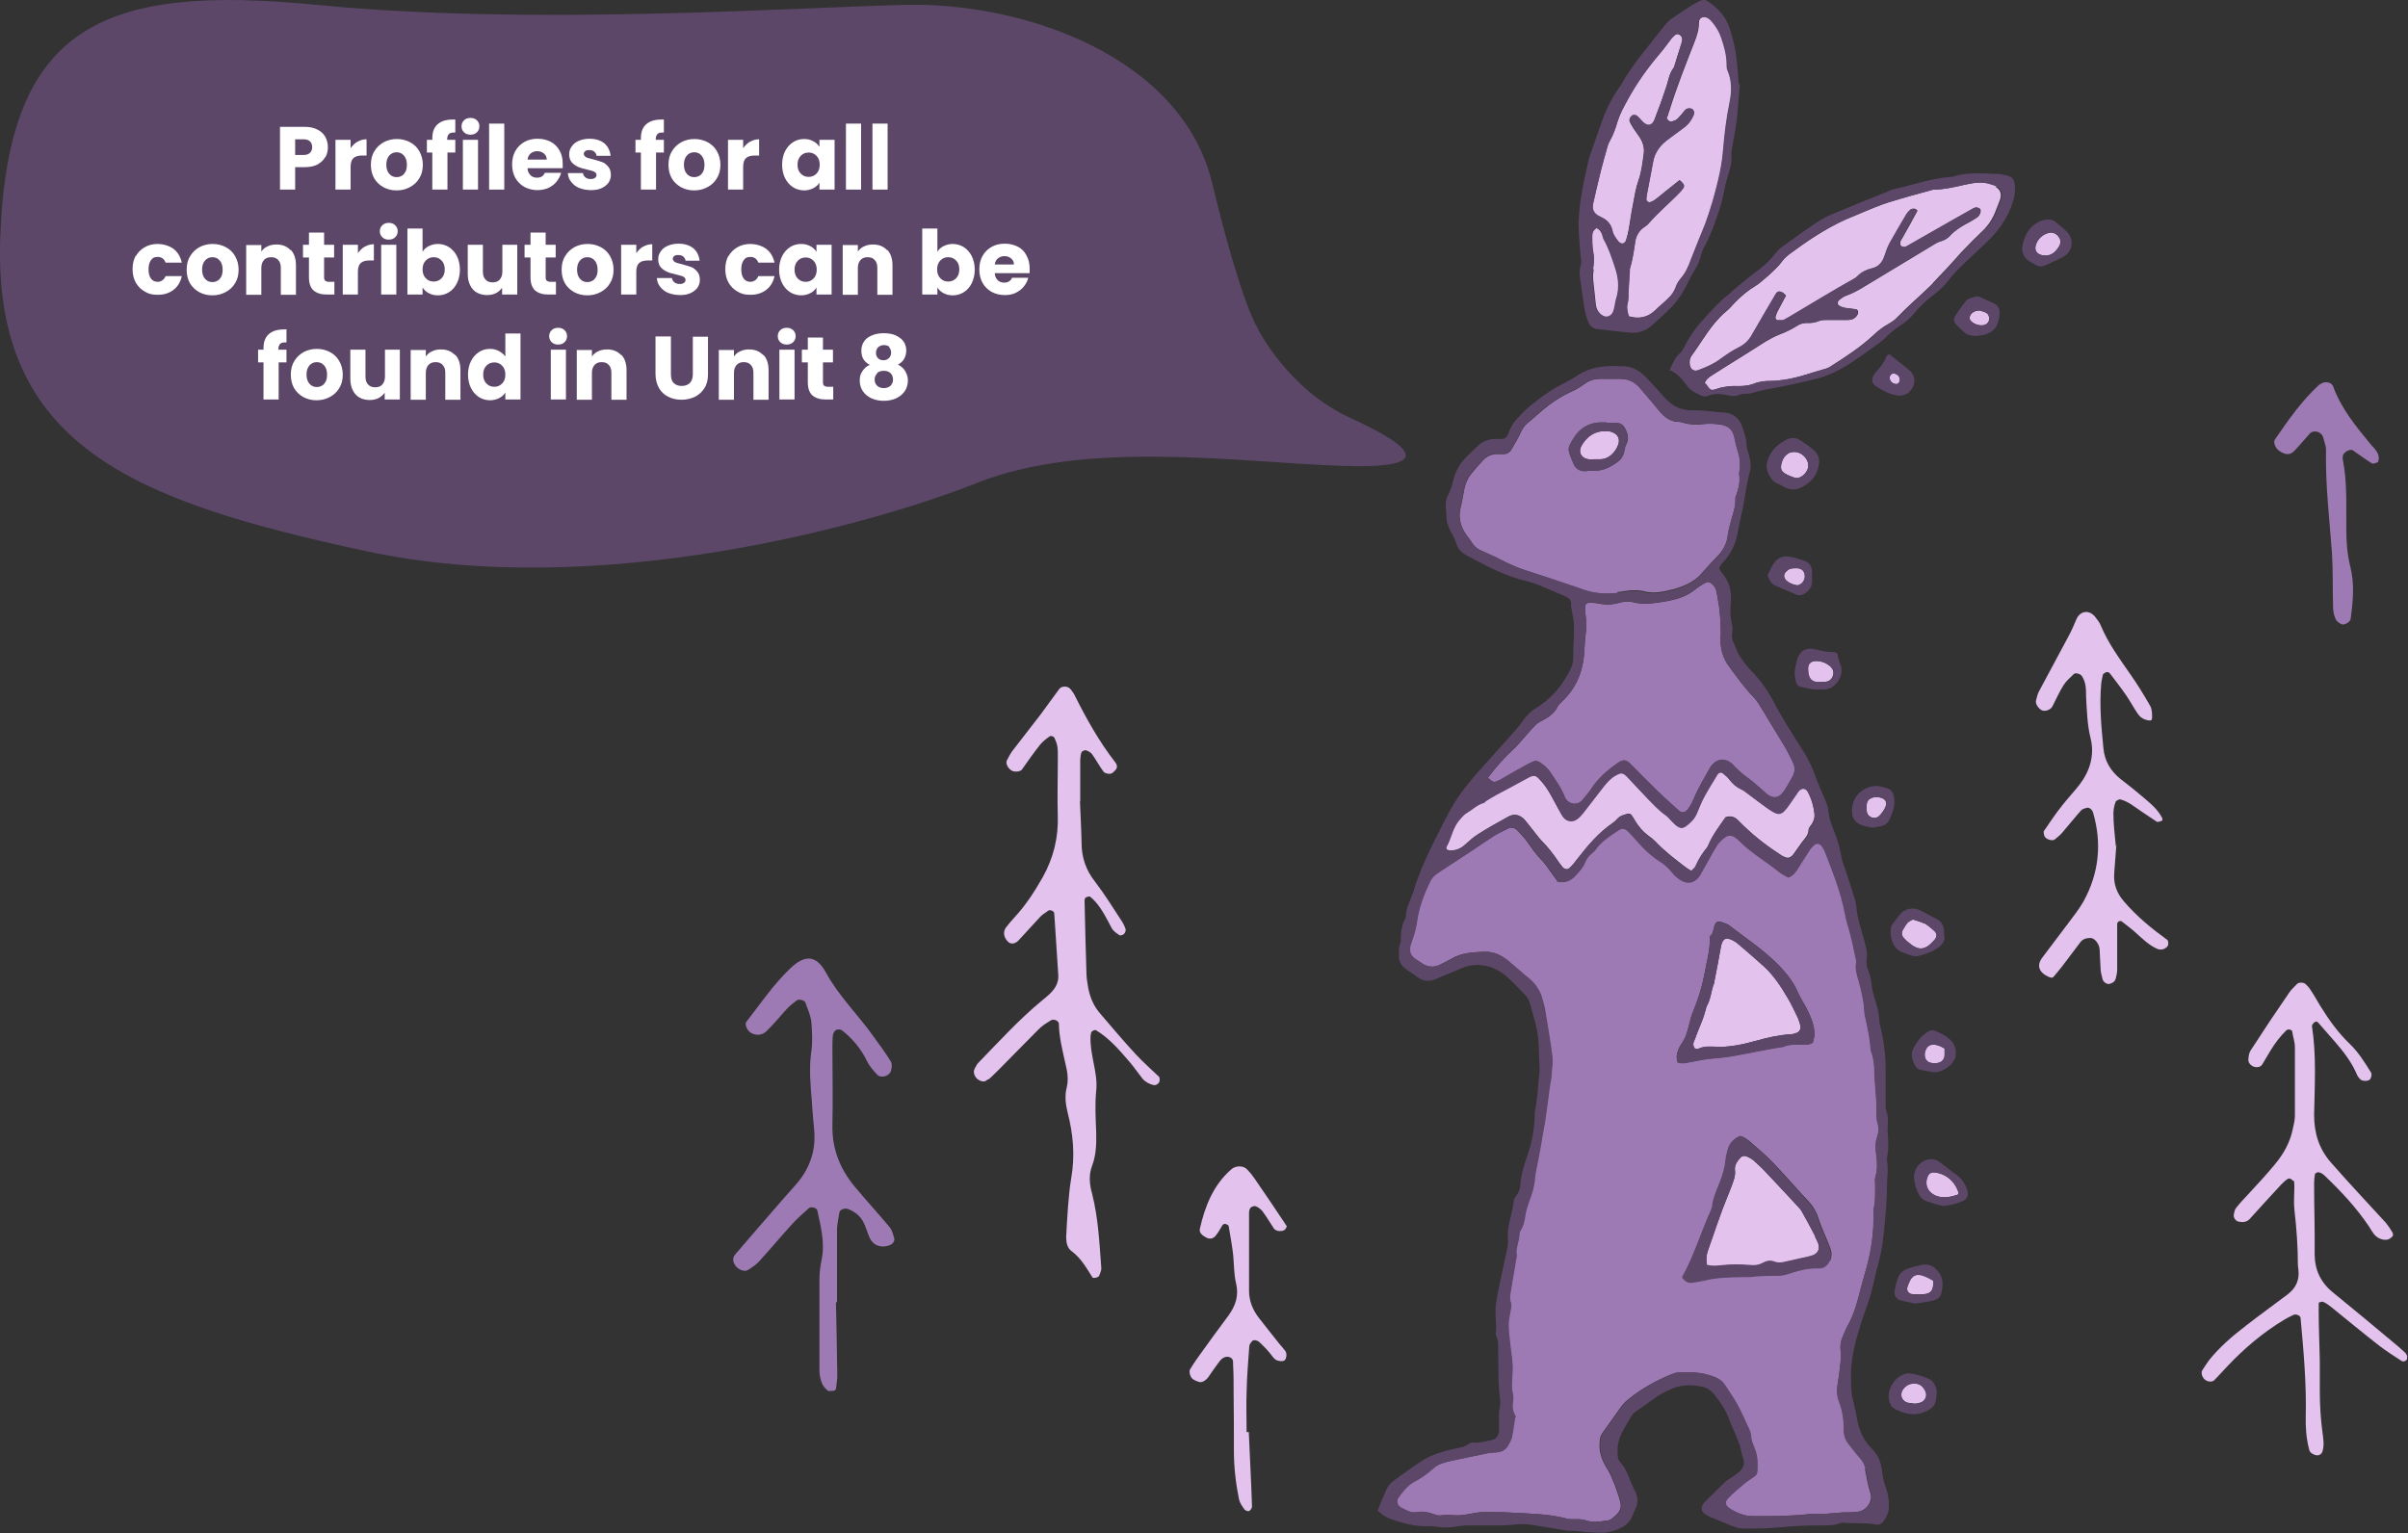 <?xml version="1.0" encoding="UTF-8"?>
<svg id="Layer_1" xmlns="http://www.w3.org/2000/svg" version="1.1" viewBox="0 0 890.1 566.9">
  <rect x="0" y="0" width="890.1" height="566.9" fill="#333333" stroke="none"/>
  <!-- Generator: Adobe Illustrator 29.6.1, SVG Export Plug-In . SVG Version: 2.1.1 Build 9)  -->
  <defs>
    <style>
      .st0 {
        fill: #e3c2ed;
      }

      .st1 {
        isolation: isolate;
      }

      .st2 {
        fill: #9d7ab3;
      }

      .st3 {
        fill: #fff;
      }

      .st4 {
        fill: #5c4769;
      }
    </style>
  </defs>
  <g id="GRAPHICS">
    <g>
      <path class="st0" d="M399.2,296.3c.2,5.1.5,10.3.6,15.4,0,5.3,1.6,10,4.9,14.2,3.5,4.6,6.6,9.5,9.7,14.3.7,1,1.3,2.2,1.7,3.4.1.5-.2,1.3-.6,1.7-.4.4-1.3.7-1.7.5-1-.7-2.2-1.5-2.8-2.5-1.8-3.4-3.5-6.9-6-9.8-.6-.7-1.4-1.4-2.1-2-.2-.1-.6,0-.9.1-.3,0-.6.2-.8.4s-.3.6-.3.9c.2,9,.4,17.9.7,26.9,0,1.9.4,3.8.7,5.7.7,3.5,2.1,6.7,4.5,9.4,4.4,5.1,8.7,10.3,13.3,15.2,2.6,2.8,5.5,5.3,8.3,8,.3.3.3,1.2.2,1.7-.2.9-1.4,1.6-2.2,1.4-1.6-.4-3-1.1-4.1-2.4-1.6-2-3-4.1-4.7-6.1-3.8-4.4-7.5-8.8-12.5-11.8-.3-.2-1.3.2-1.6.6-.3.5-.3,1.2-.4,1.8-.1,3.2.5,6.4,1.1,9.5.7,3.4,1.4,7.1,1,10.5-.5,5.2-.2,10.2,0,15.4.1,4.2,0,8.3-1.5,12.3-1.3,3.4-1,6.9,0,10.4,2.3,9.1,2.7,18.4,3.4,27.6,0,.9-.5,1.8-.8,2.7-.2.6-2.2,1.1-2.5.6-2.2-3.5-4.2-7.1-7.7-9.7-1.6-1.1-2-3.3-2-5.2.2-3.8.4-7.7.7-11.5.3-3.5.6-7,1.2-10.5,1.4-8.1.7-16-1.3-23.8-.8-3.2-1.2-6.3-.4-9.5.7-2.9.3-5.7-.4-8.5-1.1-5-2.4-10-2.5-15.1,0-1.1-2-1.9-3-1.2-1.6,1-3.3,2-4.6,3.4-5,5-9.9,10.1-14.9,15.1s-2.9,2.5-4.3,3.7c-.8.7-2.4.3-3.5-.7-1-1-1.4-2.5-.9-3.5.5-.8.8-1.8,1.5-2.4,7.6-7.8,14.9-15.9,23.4-22.9,1.2-1,2.5-2,3.6-3.2,1.6-1.7,2.6-3.7,2.5-6.1-.5-7.7-1-15.4-1.5-23,0-.8-1.6-1.5-2.2-1-1,.8-2.2,1.4-3,2.3-2.6,2.8-5.2,5.7-7.8,8.5-1.3,1.5-3,1.8-4.1.7-1.6-1.6-1.9-3.6-.8-5.2,1-1.3,2-2.5,3.1-3.7,4.2-4.5,7.5-9.6,10.5-14.9,4-7.1,5.9-14.8,5.6-23-.2-6.1,0-12.2,0-18.3s.3-7.1-1.3-10.4c-.2-.4-1.3-.7-1.6-.5-1.3.9-2.6,1.9-3.6,3.1-2.4,3-4.6,6.2-6.8,9.3-.6.7-2.5.9-3.6.4-1.5-.8-2.5-2.7-1.9-3.9.6-1.1,1.2-2.3,1.9-3.3,3.5-4.6,7.1-9.1,10.6-13.7,2.3-3.1,4.5-6.2,6.8-9.3.9-1.3,3.3-1.2,4.2,0,.6.8,1.2,1.5,1.6,2.4,4.3,8.6,9,17,14.9,24.6.6.7,1,1.8.3,2.7-.6.7-1.3,1.5-2.1,1.6-.8.1-2.1-.2-2.5-.8-1.5-2-2.7-4.3-4.2-6.4-.5-.7-1.4-1.2-2.3-1.5-.4-.1-1.4.3-1.6.7-.4.9-.4,1.9-.5,2.8v15.4h-.2,0Z"/>
      <path class="st0" d="M857.5,502.9v11.3c0,5.2.3,10.4,1,15.5.3,2.3.7,4.6,0,6.9-.3,1-1.1,1.5-1.9,1.5s-1.6-.4-2.3-.9c-.4-.3-.7-.9-.8-1.5-1-3.9-1.3-7.9-1.2-12,.3-12.1-.8-24.2-1.9-36.3,0-1-1.7-1.7-2.7-1.2s-2.1,1-3.1,1.6c-8,4.8-15,10.7-21.4,17.5-1.6,1.7-3.1,3.4-4.7,5-.6.7-2.3.7-3.2,0-1.2-.7-1.9-2.7-1.2-3.7.8-1.2,1.5-2.4,2.4-3.6,4-5,8.8-9.1,13.9-13,5-3.9,10.2-7.6,15.2-11.4,3-2.3,4.4-5.2,4-9,0-.6-.2-1.1-.2-1.7,0-6.9-.5-13.8-1.3-20.7-.3-2.8,0-5.8,0-8.6s-.4-1.7-.8-2.3c-.3-.4-1.2-.7-1.5-.5-1,.6-1.8,1.4-2.6,2.2-3.9,4.2-7.8,8.5-11.7,12.8-1.1,1.1-2.5,1.2-4,.9-1.1-.2-2-1.5-1.8-2.6.2-.8.3-1.8.8-2.4,1.4-1.8,3-3.5,4.6-5.2,3.3-3.6,6.7-7.2,9.8-11,3.2-3.8,5.6-8.1,6.6-13,.4-1.7.8-3.4.8-5.1v-25.1c0-2-.7-3.9-1-5.9,0-.7-1.6-1-2.1-.5-2.3,2.2-4.2,4.7-5.9,7.5-1,1.7-2.1,3.5-3.1,5.2-.5.9-1.9,1.2-3.1.8-1.1-.4-2.1-1.5-2-2.5,0-1.1.2-2.4.7-3.3,4.7-7.3,9.5-14.5,14.4-21.6.8-1.2,1.9-2.1,2.9-3.2.7-.7,2.5-.6,3.2.1.6.6,1.2,1.2,1.7,2,1.3,1.9,2.4,3.9,3.6,5.9,3.2,5.2,6.7,10.1,11.1,14.3,3.1,3,5.4,6.7,7.7,10.4.4.6.2,1.7-.2,2.4-.5,1-3.2,1-3.9,0-.3-.4-.8-.9-1-1.4-1.9-4.6-4.9-8.5-8.1-12.2-2.1-2.4-4.2-4.8-6.3-7.2-.4-.5-1-.5-1.5,0-.4.3-.8.9-.8,1.3,1.7,10.9,1,21.9.8,32.8,0,6.8,1.8,12.5,6.1,17.5,3.6,4.1,7.3,8.2,11,12.2,3.1,3.4,6.3,6.8,9.4,10.2.9,1.1,1.7,2.3,2.4,3.5.3.4.4,1.4,0,1.6-.5.6-1.3,1.1-2.1,1.2-1.8.1-3.4-.6-4.6-2-.7-.9-1.3-1.9-1.9-2.9-4.7-7-10.4-13.1-16.5-18.9-.6-.6-1.4-1-2.2-1.2-.4,0-1.3.4-1.3.8-.2,1.1-.3,2.3-.3,3.4,0,8.7.3,17.3.2,26,0,5.9,2.2,10.6,6.8,14.3,7.4,6,14.7,12.1,22,18.2,1.6,1.3,3.1,2.6,4.6,4,.4.4.7.9.8,1.4,0,.5,0,1.2-.4,1.5-.3.3-1.2.5-1.5.3-2.9-1.9-5.8-3.7-8.5-5.8-5.9-4.6-11.7-9.4-17.5-14.1-.9-.7-1.8-1.4-2.8-1.9s-1.1,0-1.6,0-.4.4-.4.6c0,1.1,0,2.3,0,3.4,0,5.8.3,11.5.4,17.3h-.2Z"/>
      <path class="st0" d="M782.3,312.4c-.2,3-.5,6.8-.8,10.5-.3,4,1,7.4,3.6,10.4,4.7,5.5,10.2,10,16,14.2.4.3.5,1.4.3,2s-.9,1.1-1.6,1.4c-.7.2-1.5.3-2.2,0-3.2-1.3-5.6-3.8-8.1-6-1.6-1.5-3.5-2.8-5.2-4.2-.2-.2-.8-.2-1.1,0-.3,0-.5.5-.6.8,0,1.5,0,3,0,4.5v12.4c0,1.1-.2,2.2-.5,3.3-.3,1.2-1.2,1.8-2.4,2.1-.9.2-2.2-.7-2.5-1.7-.2-1.1-.6-2.2-.7-3.3-.2-2.6-.2-5.3-.4-7.9-.2-2-1.8-4-3.3-4.1-1.6,0-3,.4-3.9,1.7-2.3,3-4.5,6-6.8,9-.9,1.2-1.9,2.3-2.8,3.4-.2.3-.6.6-.9.6s-.7-.2-1.1-.3c-3.6-1.6-4.6-4.2-2.4-7.1,3.1-4.2,6.4-8.4,9.5-12.6,2-2.7,4.2-5.4,5.8-8.3,5.7-10.4,6.8-21.4,3.5-32.7-.3-1.2-1.5-2.1-2.4-1.8-.7.2-1.5.4-2,.9-2.5,2.8-4.8,5.7-7.3,8.6-.7.8-1.7,1.5-2.5,2.2-.9.7-3.4-.1-3.8-1.3-.2-.7-.5-1.7,0-2.1,2.1-3.1,4.2-6.2,6.5-9.1,2.1-2.7,4.4-5.1,6.5-7.8,3.8-5,5.6-10.8,4.1-17-1.3-5.2-1.4-10.4-1.7-15.6,0-2.6,0-5.3-1.6-7.6-.5-.7-2.2-1.3-2.9-.7-1.3,1.3-2.8,2.5-3.8,4.1-1.6,2.5-2.8,5.3-4.2,8-.7,1.2-2.8,1.9-3.9,1.3-1.4-.8-2.4-2.5-2.1-3.6.3-1.1.5-2.2,1-3.2,3.7-7,7.5-13.9,11.2-20.9,1.1-2,1.9-4.1,2.8-6.1,1.5-3.2,5-3.4,7.1-.4.7.9,1.4,1.8,1.8,2.8,2.8,6.7,7,12.4,11.1,18.3,2.6,3.7,4.9,7.5,7.2,11.5.7,1.2.7,2.9.7,4.3s-.8,1.1-1.6,1c-1.6-.3-2.8-1.1-3.7-2.4-1.5-2.2-2.7-4.5-4.2-6.7-1.9-2.8-4-5.4-6-8.1-.5-.7-1.2-.8-2-.3-.3.2-.6.4-.7.7-.2,1.1-.5,2.2-.6,3.3-.7,7.9,0,15.8.8,23.7.4,4.8,2.6,8.5,6.3,11.5,3,2.3,5.9,4.6,8.8,7.1,2.6,2.2,5.2,4.4,6.7,7.5,0,.2,0,.8,0,.8-.7.2-1.6.7-2.1.4-3.1-2-6.2-4.2-9.3-6.3-1.2-.8-2.6-1.5-4-1.9-.5-.2-1.7.4-1.9.9-.5,1.4-.8,2.9-.8,4.4,0,3.8.5,7.5.9,12l.4-.5Z"/>
      <path class="st0" d="M461.6,529.4c.4,9.2.9,18.5,1.2,27.7,0,.5-.6,1.4-1.1,1.6-.4.2-1.4-.2-1.7-.6-.8-1.1-1.7-2.4-2-3.7-1.2-5.9-1.9-11.9-1.9-18s0-14.2-.1-21.3c0-3.6,0-7.1-.2-10.7,0-1,.1-2.1-1.3-2.6-1.1-.4-2.5,0-3.6,1.4s-2.1,2.9-3.1,4.3c-.6.8-1.1,1.8-1.9,2.5s-1.7,1.3-2.9.9c-1.4-.5-2.7-1-3.1-2.6-.2-.6-.3-1.5,0-2,.9-1.5,1.9-3,2.9-4.4,3.7-5.2,7.5-10.4,11.3-15.5,2.6-3.6,3.9-7.3,2.8-11.9-.9-3.7-.7-7.8-1.2-11.6-.4-3.2-1-6.3-1.5-9.4,0-.3-.3-.6-.6-.7-.8-.5-1.4-.3-1.8.3-.7,1.2-1.4,2.5-2.3,3.6-.9,1.3-2.3,1.6-3.6.9-1.3-.7-2.7-1.7-2.4-3.2,1.9-8.4,5-16.3,11.7-22.1,1.6-1.4,4.5-1.4,5.8.1,1,1,1.9,2.1,2.7,3.3,4,5.8,8,11.7,11.9,17.6.2.2-.5,1.4-1,1.6-1.5.6-3.2.2-3.8-.8-1.4-2.1-2.6-4.2-4.1-6.2-.6-.8-1.6-1.5-2.5-1.9-.5-.2-1.4.1-1.9.5-.4.4-.6,1.3-.6,1.9v28.8c0,3.7,1.3,7,3.5,9.9,2.6,3.4,5.3,6.7,7.9,10,.7.8,1.4,1.6,2,2.4.8,1,.4,3.5-.7,3.7-.9.2-2.2,0-2.9-.5-1.1-.8-1.8-2.2-2.8-3.2-.9-1.1-2-2.1-3-3.1s-2.5-1.1-2.9-.5c-.4.5-.9,1.1-1,1.7-.4,5.7-.9,11.3-1,17-.2,5,0,9.9,0,14.9h.8Z"/>
      <path class="st2" d="M879.2,169.9c0,.3,0,.9-.3,1-.7.3-1.7.7-2.2.4-2.4-1.5-4.6-3.2-7-4.8-1.1-.7-3.7.9-3.7,2.2s-.2.8,0,1.2c1.7,8.5,1.2,17.2,1.3,25.8,0,4.5.3,9,1.4,13.5,1.7,6.5,1.1,13.1.2,19.6,0,.9-1.7,2-2.7,2.1-.9,0-2.4-1-2.8-1.9-.7-1.4-1-3.1-1-4.7-.2-6.6,0-13.2-.4-19.7-.9-12.7-2.5-25.4-2.2-38.2,0-1.6-.7-3.2-1.1-4.8-.6-2-3.5-2.8-4.9-1.3-1.9,2.1-3.7,4.3-5.7,6.4-1.5,1.6-3.3,1.6-5.6,0-1.4-.9-2.3-3.2-1.6-4.2,4.9-7.1,9.8-14.2,16.2-20.1.3-.3.7-.4,1-.6,1.3-.9,3.7-.5,4.3,1,3,8.3,8.5,14.9,14,21.6,1.3,1.5,3,2.9,2.9,5.3v.2Z"/>
      <path class="st2" d="M309,481.4c.2,9.1.4,18.1.5,27.2,0,1.6-.3,3.3-.5,4.9,0,.3-.5.7-.8.7-.7,0-1.7.3-2.2,0-.9-.7-1.8-1.8-2.2-2.8-.6-1.5-.9-3.2-.9-4.8v-33.4c0-2.5.3-5,.8-7.4,1.3-6.3-.3-12.3-1.6-18.3-.2-.9-2.3-1.5-3.1-.8-2.1,1.9-4.3,3.8-6.2,5.9-4.2,4.6-8.1,9.3-12.3,13.9-1.1,1.2-2.5,2.1-3.9,3-1.1.8-3.2.2-4.4-1.1-1.3-1.4-1.6-3.2-.5-4.5,5.9-6.9,11.8-13.7,17.8-20.6,1.9-2.2,3.9-4.3,5.7-6.5,4.3-5.4,6.3-11.5,5.8-18.4-.3-3.7-.7-7.4-.9-11.1-.5-6.2-1.1-12.3-.2-18.5.5-3.6.3-7.4,0-11.1-.3-2.4-1.4-4.7-2.2-7-.3-.9-2.5-1.4-3.2-.8-1.3,1-2.6,2-3.7,3.2-2.5,2.7-4.8,5.6-7.5,8.2-1.6,1.5-3.7,1.7-5.7.6-1.3-.7-2.5-3.2-1.7-4.1,5.3-6.8,10.2-14.1,16.5-20,4.5-4.2,9-5.4,12.9,1.8,4.8,8.8,12,15.7,17.7,23.8,2.2,3,4.4,6,6.3,9.1.5.9.4,2.4,0,3.5-.6,2-3.8,2.8-5.1,1.3-1.4-1.5-2.8-3.1-3.7-4.9-2.2-4.6-5.3-8.3-9.2-11.4-.5-.4-1.6-.5-2.2-.2s-1.1,1.2-1.2,1.8c-.2,1.6-.2,3.3-.2,4.9,0,9.5.2,19,0,28.5-.2,8.7,2.8,16.2,8.2,22.7,4.2,5.1,8.7,9.9,12.9,15,1,1.2,1.4,2.9,1.8,4.4.1.6-.5,1.7-1.1,2-3.5,1.7-6.8.6-8.2-2.8-.8-1.9-1.3-3.9-2.3-5.7-1.2-2.2-3.2-3.7-5.6-4.6-1.1-.4-2.9.2-3.1,1.2-.3,2-.8,4-.9,6.1v27.2h-.4,0Z"/>
      <g>
        <path class="st2" d="M689.7,543c-.3-1.3-.8-2.4-1.6-3.5-1.5-1.7-2.9-3.5-4.3-5.3-1.6-1.8-2.3-3.8-2.2-6.2,0-3.4-.5-6.7-1.7-9.8-.8-2.1-1-4.1-.6-6.4.5-3.1.9-6.2,1.2-9.3,0-1,0-2,0-2.9-.4-2.1,0-4.1.9-6,.5-1.2,1-2.4,1.6-3.5,1.8-3.2,3-6.7,3.9-10.2.9-3.6,1.9-7.1,2.9-10.6,1.9-6.7,2.9-13.5,2.8-20.5,0-.6,0-1.3,0-1.9.8-2.9.5-5.8.6-8.7,0-1-.2-2,0-2.9,1-3.1.7-6.2.3-9.3-.3-2.1-.2-4.1.5-6.1.6-1.7.6-3.4,0-5.1-.2-.8-.2-1.7-.3-2.5,0-2.5,0-4.9-.2-7.4-.2-2.9-.5-5.8-.6-8.7,0-2.5-.2-5-1.1-7.3,0-.4-.3-.8-.3-1.3-.2-3.9-1.1-7.7-1.9-11.5-.2-.8-.4-1.7-.4-2.6-.2-3.8-1.1-7.5-2.1-11.1-.6-2.2-1.4-4.3-.9-6.7,0-.5,0-1.1-.2-1.6-.6-2.7-1.1-5.5-1.8-8.2-.7-2.8-1.7-5.6-2.2-8.5-1.5-7.9-4.5-15.3-7.4-22.8-.3-.8-.8-1.5-1.3-2.2-.7-.8-1.8-.9-2.6-.2-.6.6-1.3,1.2-1.7,1.9-1.4,2.2-2.8,4.4-4.2,6.6-.9,1.5-1.8,2.9-3.7,3.5-1.2-.7-2.6-1.3-3.6-2.2-4.7-3.8-10-6.8-14.3-11.1-2.8-2.8-4.4-3.2-7.8.6-.4.4-.7.9-.9,1.3-.5.8-1,1.7-1.5,2.5-1.5,2.6-2.9,5.3-4.4,7.9-1.8,3.1-4.7,3.8-7.7,1.7-1.1-.7-2-1.6-2.8-2.6-1.3-1.6-2.8-3-4.6-4.1-3.1-2-5.8-4.5-8.2-7.3-1.1-1.2-2.1-2.4-3.3-3.6-1.5-1.4-2.3-1.5-4-.3-3,2-6,3.9-8.1,6.9-.4.5-.9,1-1.4,1.4-1.1.9-2,2-2.5,3.3-.8,2.1-2.3,3.6-3.8,5.2-1.7,1.8-3.7,2.5-6.6,1.9-.8-1.1-1.7-2.4-2.6-3.6-1-1.4-2-2.9-3.2-4.1-2.1-2.1-3.7-4.5-5.4-6.9-1-1.5-2.4-2.8-3.6-4.1-1-1-2.3-1.3-3.6-.6-1.7.9-3.5,1.7-5.1,2.7-2.7,1.7-5.4,3.6-8.1,5.4-4.1,2.7-8.1,5.3-12.2,8-1.2.8-2.3,1.6-3,2.9-2.4,4.7-4.3,9.6-5.1,15-.2,1.6-.6,3.2-1,4.7s-1,2.9-1.4,4.3c-.6,2.1-.2,3.8,1.7,5.1.9.6,1.8,1.2,2.7,1.8,2.1,1.3,4.2,1.5,6.5.4,1.4-.7,2.9-1.4,4.3-2.2,3.8-2.3,8-2.4,12.2-2.6,3.3-.1,6.3,1.3,8.9,3.5,2.5,2.1,4.9,4.3,7.4,6.3,2.6,2.1,4.3,4.8,5.1,8.1.3,1,.6,2.1.8,3.1.9,5.8,2,11.5,2.7,17.3.3,2.2,0,4.5-.2,6.7,0,1.7-.5,3.4-.7,5.1-.4,2.8-.7,5.6-1.1,8.3-.4,3.1-.9,6.2-1.5,9.3-.5,3-1,6-1.6,8.9-.4,2.4-1.1,4.9-1.3,7.3-.2,2.9-1,5.5-2,8.1-.6,1.7-1.2,3.5-1.5,5.3-.3,2-.6,4-1.8,5.8-.2.3-.4.8-.4,1.2,0,2.7-1.5,5.2-1,8,0,.4,0,.8-.2,1.3-.7,4.2-1.4,8.3-2.1,12.5-.2,1.1-.3,2.1,0,3.2.5,1.2.2,2.3,0,3.5-.3,1.7-.7,3.4-.7,5.1,0,2.7.4,5.4.7,8.1.3,2.6.7,5.1.8,7.7,0,3.4-.8,6.9.2,10.3,0,.5,0,1.1,0,1.6-.3,1.8-.4,3.6.5,5.4s.2.9.2,1.3c-.4,2.5-.7,4.9-1.2,7.3-.3,1.1-.9,2.2-1.5,3.2-.9,1.4-2.3,2.2-4.1,2.3-1.7,0-3.4.3-5.1.7-4.1.8-8.2,1.7-12.4,2.6-2.2.5-4.4,1.2-6.1,2.8-2.1,1.9-4.4,3.5-6.9,4.8-2.4,1.3-4.1,3.5-5.7,5.7-1,1.2-.6,3,.7,3.7,2,1.1,4,2.3,6.4,1.8,2-.4,3.8,0,5.7.7.9.3,1.9.7,2.8.5,2.2-.3,4.3,0,6.4,0,1.2,0,2.4-.2,3.5-.4,2.2-.4,4.4-.9,6.7-.8,3.2,0,6.5,0,9.7.2,6.8.4,13.6.4,20.2,2.2,1,.3,2.1.2,3.2.2s2.8,0,4.1.5c2.5.8,5.1.4,7.7,0,.6,0,1.3-.3,1.8-.7,3.2-2.5,4-3.9,2.7-7.7-.6-1.7-1.1-3.5-1.8-5.2-.8-1.9-1.5-3.8-2.6-5.5-1.9-3-3.1-6.1-2.8-9.7,0-1.6.4-2.9,1.4-4.1,2.2-3,4.2-6,6.4-9,.8-1.1,1.8-2.2,2.9-3,4.8-3.9,10.2-6.9,15.9-9.2.8-.3,1.6-.6,2.5-.7,4.7-.2,9.3,0,13.7,1.9,1.4.6,2.6,1.5,3.4,2.8,1.5,2.4,3.2,4.7,4.5,7.1,1.7,3.1,3.1,6.4,4.6,9.6.3.6.4,1.2.5,1.9,0,1.6.6,3,1.2,4.4.9,2.1,1.3,4.3,1.2,6.6,0,4,0,3.4-3,5.5-.4.3-.9.6-1.3.9-2.2,1.9-4.5,3.7-6.5,5.8-1.4,1.4-1.2,2.7.5,3.8,2.7,1.7,5.5,2.9,8.8,2.9,7,0,14,0,21-.8h1.3c1.2,0,2.4,0,3.5,0,2.5-.2,4.9-.4,7.4-.6,1.7,0,3.5,0,5.2-.2,3.3-.2,6-3.8,5-6.9-1-2.9-1.4-5.9-2-8.8v-.3ZM620.1,392.7c-.5-1.5-.4-2.9.2-4.4.3-.8.7-1.6,1.2-2.3,1.5-2,2.1-4.2,2.7-6.5.5-2.1,1-4.2,1.9-6.2,2.2-5.3,3.6-10.8,4.6-16.5.6-3,1.3-5.9,1.3-9s0-1.4.4-1.8c.8-1.1,1-2.3,1.3-3.6.4-1.5,1.2-1.9,2.6-1.5.9.3,1.9.6,2.7,1.1,6.5,5,13.4,9.5,19.1,15.5,2.6,2.8,4.9,5.7,6.4,9.2.8,1.9,1.9,3.6,2.9,5.4,1.4,2.6,2.6,5.2,3.1,8.1.4,2,.3,2.7-.4,5.2-1.4.9-2.7.8-4,.8-2.4,0-4.8-.2-7,.8-6.8,1-13.5,2.6-20.3,3.7-2.6.4-5.2.5-7.7.8-2.2.3-4.5.8-6.7,1.2-1.5.3-2.9.7-4.5,0h.2ZM676.4,465.9c-.8,1.7-2,2.9-3.9,2.9-4.3-.2-8.3,1-12.3,2.3-1.3.4-2.7.5-4.2.4-1.9,0-3.9.1-5.8.2-1.1,0-2.1.2-3.2.3-2.3,0-4.5,0-6.8.1-3.6.1-7.1.4-10.6,1.3-1.4.3-2.8.5-4.1.7q-2.1.3-3.6-1.8c4.4-7.8,6.9-16.5,10.6-24.6.2-.5.4-1,.5-1.5.4-3.2,1.6-6,2.8-8.9,1.1-2.7,1.9-5.5,2.2-8.4,0-1.3.5-2.5.8-3.8.6-2.5,2.3-4.1,4.5-5.1,1.5.4,2.6,1.3,3.7,2.2,3,2.6,6.1,5.2,8.8,8.1,4.5,4.7,8.7,9.6,13.1,14.3,1.6,1.8,2.7,3.9,3.4,6.2.4,1.4,1.1,2.8,1.6,4.2.9,2.2,1.9,4.4,2.7,6.6.6,1.5.5,3,0,4.4h-.1Z"/>
        <path class="st0" d="M671,457.2c-1.6-3.1-3.2-6.1-4.9-9.1-.3-.6-.7-1.1-1.1-1.5-4.2-4.5-8.3-9-12.6-13.5-1.3-1.4-2.8-2.7-4.2-4-.8-.7-1.8-1.2-2.8-1.6-.5-.2-1.4,0-1.8.3-1.3,1.3-2.5,3-2.3,4.8.3,2.3-.6,4.2-1.3,6.2-1,2.7-2.2,5.4-3.2,8.1-1.4,3.7-2.7,7.5-4,11.3-.5,1.5-1.1,3-1.6,4.6s-.6,3.2-.2,5.1c1.8.4,3.4.3,5,.1,3.6-.4,7.1-.4,10.7-.1,1.8.2,3.4,0,5-.9,1.3-.7,2.6-.9,4-.4,1.5.6,2.9.4,4.4,0,2.5-.6,5.1-1.1,7.6-1.7.8-.2,1.7-.4,2.5-.7,1.8-.8,2.5-2.4,1.9-4.3-.3-.9-.8-1.8-1.2-2.6h0Z"/>
        <path class="st0" d="M672.7,252.1h1.9c1.4-.1,2.4-.8,2.9-2.2.5-1.5,0-2.7-1.2-3.7-1.5-1.2-3.2-1.8-5.1-1.8s-2.9,1.1-2.9,2.8c0,3.6,1.2,5.1,4.3,5h.1Z"/>
        <path class="st0" d="M711.3,341.5c-1.3-.7-2.8-1-4.3-1.5-.7.4-1.4.7-1.9,1.2-.6.7-1.1,1.6-1.6,2.4-.8,1.3-.6,2.5.5,3.5.4.5.9.9,1.4,1.3,3.7,3.2,6.1,3.1,9.4-.6l.2-.2c1.1-1.3,1.1-2.3,0-3.4-1.1-1-2.3-2-3.6-2.8h-.1Z"/>
        <path class="st0" d="M665.7,216c1.3-.9,1.8-2.6,1.3-4-.4-1.3-1.4-1.9-3.3-1.9s-2.5.3-3.5,1.3c-.9,1-.9,2.1,0,3.1,1.1,1.1,2.5,1.6,4,1.9.4.1,1.1-.2,1.5-.5h0Z"/>
        <path class="st0" d="M711.5,389.6c-.2,1.6.6,2.9,1.9,3.3,2.4.6,4.5,0,5.1-1.5.2-.4.3-.8.3-1.2v-2.5c-.9-.5-1.6-.9-2.3-1.1-2.8-1-4.7.1-5.1,3h0Z"/>
        <path class="st0" d="M663.1,167.1c-2.2,0-4,1.7-4.6,4.3-.5,2.3,0,3.2,2.7,4.4.7.3,1.4.6,2.1.8.4.1.9.2,1.3.1,1.8-.3,4.4-2.7,3.7-5.6-.6-2.3-2.9-4.1-5.2-4Z"/>
        <path class="st0" d="M699.9,138.1c-.7,0-1.4.7-1.4,1.5,0,1.3,1,2.3,2.4,2.4.8,0,1.4-.7,1.3-1.8,0-1.2-1.1-2.1-2.4-2.1h.1Z"/>
        <path class="st0" d="M590.7,79.7c.3.2.6.3.9.5,2.3,1,3.9,2.6,4.4,5.2.3,1.5,1.3,2.7,2.2,3.9,1,1.1,2.3,1,2.8-.4s.8-2.9,1.1-4.4c.5-3,.9-6,1.5-8.9.6-3,1-6,2-8.8,1.2-3.3,1.5-6.7,2-10.1.3-2.6-.6-4.8-2.2-6.9-1.1-1.5-2.1-3-2.9-4.6-.5-.9,0-1.7.6-2.3.8-.5,1.5-.3,2.1.2.7.6,1.3,1.4,2,2.1,1.7,1.7,3.4,1.4,4.3-.8,1.6-4.1,3.1-8.3,4.5-12.5.7-2.2,1-4.6,2.5-6.6.3-.3.3-.8.5-1.2.8-2.7,1.7-5.4,2.5-8,.2-.5.3-1,.3-1.6s-.3-1.2-.9-1.6c-.6-.4-1.3-.3-1.8.1-.6.5-1.1,1.1-1.5,1.6-1.4,1.8-2.7,3.7-4.2,5.4-4.5,5.3-8.5,10.9-11.8,17-1.5,2.7-2.9,5.3-3.8,8.2-.7,2.5-1.6,4.9-2.9,7.2-.4.7-.7,1.6-.9,2.4-.8,2.8-1.6,5.6-2.3,8.4-1,4.1-2,8.2-2.9,12.3-.4,2,.2,3.3,1.9,4.4v-.2Z"/>
        <path class="st0" d="M589.1,99.5c-.2,1.3-.3,2.6-.2,3.9.3,3.1.7,6.2,1,9.3.2,1.6,1,2.9,2.2,3.8,1.6,1.2,3.5.7,4.3-1.1.3-.7.4-1.4.6-2.2.2-.9.3-1.9.6-2.8,1.3-4.1.7-8.2-.7-12.1-1.1-3.3-2.2-6.6-3.9-9.6-.3-.5-.4-1.2-.6-1.8-.4-1.2-1.1-2.1-2.2-2.6-1.2.7-1.7,1.7-1.7,3s0,3.7.3,5.5c.5,2.3.4,4.5,0,6.7h.2Z"/>
        <path class="st0" d="M616.1,43.2c-.2.8.7,1.8,1.5,1.7.7,0,1.5-.3,2.1-.7.8-.6,1.3-1.4,2-2.1.5-.6.9-1.2,1.5-1.7.7-.5,1.9-.4,2.4,0,.6.6.7,1.3.4,2.1-.7,1.7-1.7,3.2-3.2,4.4-2.1,1.5-4.1,3.1-6.2,4.6-2.9,2.1-5,4.8-5.6,8.4-.8,4-1.5,8.1-2.3,12.1,0,.5-.2,1.1-.2,1.6,0,.8.8,1.4,1.6,1.1.6-.2,1.2-.5,1.7-.9,1.2-.9,2.4-1.9,3.5-2.8,1.8-1.5,3.7-2.9,5.5-4.4,2,1.8,2.1,2.2.7,3.8,0,.2-.3.3-.4.5-3.9,4.1-8.2,7.6-11.9,11.9-.4.5-1,.8-1.5,1.2-1.9,1.3-3,3.2-3.3,5.4-.5,3.4-1,6.8-2,10.1v.6c-.2,2.7-.3,5.4-.5,8.1,0,1.2,0,2.4-.2,3.5-.6,1.8-.2,3.4.3,5.2,3.8,1.1,7,.5,9.8-2.1,1.6-1.6,3.4-3,5-4.6,1.2-1.1,2.1-2.4,2.7-4,.4-1.2,1.1-2.4,1.9-3.3,1.8-2.1,2.9-4.5,3.8-7.1.8-2.1,1.7-4.2,2.5-6.3.9-2.3,1.9-4.6,2.8-6.9,1.9-5.2,3.4-10.4,4.7-15.8.9-3.8,1.6-7.6,1.9-11.5.5-5.9,1.2-11.8,2.4-17.6.8-4,.9-7.9-.8-11.8-.3-.7-.3-1.5-.3-2.2,0-3.4-.9-6.6-2-9.8-.7-2.2-1.9-4.1-3.4-5.9-.4-.5-.9-1-1.4-1.3-1.8-1.1-3.7-.2-3.6,1.8,0,2.6-.8,4.9-1.7,7.2-3.2,8.2-6.5,16.5-9.1,24.9-.3.8-.6,1.6-.8,2.5h-.3Z"/>
        <path class="st0" d="M535.7,314.5c2,0,3.8-.5,5.4-1.8,1.7-1.5,3.4-3.1,5.3-4.3,3.6-2.3,7.4-4.4,11.2-6.5,2.2-1.2,4.3-.7,6.1,1.3.8,1,1.6,2,2.4,3,1.3,1.6,2.5,3.3,3.9,4.8,2.3,2.3,4.3,4.9,6.1,7.6.5.7,1,1.4,1.6,2.1.8.8,1.8.9,2.6.1,1.1-1,2-2.2,2.9-3.4,3.8-4.9,7.8-9.6,12.9-13.1.6-.4,1.2-.9,1.7-1.5,1-1.2,2.4-1.5,3.7-1.9.7-.2,1.3,0,1.7.6.4.5.7,1.1,1,1.6,1.4,2.4,3.1,4.4,5.3,6,.9.6,1.7,1.3,2.5,2.1,3.4,3.6,7.4,6.6,11.3,9.6.6.4,1.2.8,1.9,1.2.6-.7,1.3-1.1,1.6-1.8,1.1-2.6,2.6-4.9,4.4-7.1.2-.3.3-.6.4-.9,1.6-3.7,4.1-6.9,6.3-10.1,2.1-.6,3.5,0,4.7,1.3,4.5,4.6,9.4,8.6,14.8,12.1.7.5,1.4,1,2.2,1.3,1.3.6,2.1.4,3.1-.7.5-.6.9-1.2,1.3-1.8.9-1.2,1.7-2.5,2.7-3.7.9-1.1,1.7-2.1,1.8-3.7,0-.8.7-1.5,1.2-2.2.7-1.1,1.1-2.3,1-3.7-.3-2.9-1.1-5.7-2.5-8.3-.8-1.5-2.3-1.6-3.4-.3-.7.9-1.3,2-2,2.9-1,1.4-1.9,2.9-3.1,4.2-1.3,1.5-2.6,1.6-4.3.6-.7-.4-1.5-.9-2.2-1.4-2.4-1.7-4.7-3.5-7-5.2-.9-.6-1.7-1.4-2.7-1.8-1.8-.8-3.2-2.1-4.4-3.7-.6-.8-1.5-1.5-2.3-2.2-.7-.5-1.6-.3-2,.4-1.6,2.7-3.3,5.3-4.8,8.1-1.1,2-1.9,4.1-2.8,6.2-.8,2-2.2,3.4-3.9,4.7-1.3,1-2.3,1-3.6,0-.8-.6-1.4-1.3-2.1-2-.7-.7-1.3-1.5-2.1-2-2.3-1.6-4.2-3.7-6.2-5.7-2.7-2.8-5.3-5.7-8-8.5-1.5-1.5-2.2-1.5-4-.5-1.9,1-3.2,2.5-4.5,4.1-2.5,3.2-5,6.5-7.5,9.7-.7.9-1.5,1.8-2.5,2.5-1.7,1.2-3.9.8-5.1-.9-.7-1-1.2-2.1-1.8-3.1-1.3-2.3-2.4-4.6-3.8-6.8-.9-1.5-2-2.8-3.2-4.1-1.3-1.4-2-1.5-3.7-.7-2.3,1.2-4.5,2.5-6.8,3.7-1.7.9-3.4,1.8-5.1,2.7-1.3.7-2.6,1.5-3.9,2.3-.4.2-.6.7-1,.8-2.5.7-4.2,2.5-6.4,3.8-1,.6-1.6,1.4-2.3,2.2-2.8,2.9-3.2,7-5.1,10.3-.3.6.2,1.4.9,1.3l.2.2Z"/>
        <path class="st2" d="M554.3,288.5c3.1-1.8,6.2-3.6,9.3-5.3,1-.6,2.1-1.1,3.2-1.6.7-.3,1.5-.2,2.2.2,1.5,1,3,2.1,4,3.7,2,3,4.1,5.8,5.4,9.2,1.3,3.1,5,3.2,6.6,1.1,1-1.4,2.3-2.6,3.2-4.1,2.6-4,6.1-7,9.9-9.6,1.9-1.3,3-1.2,4.6.4,3.2,3.2,6.4,6.5,9.6,9.6,2.6,2.6,5.3,5,8.1,7.5,1.3,1.2,2.5,1,3.6-.5.9-1.2,1.6-2.6,2.2-4,1.6-3.9,3.9-7.5,5.9-11.2.3-.5.6-.9,1-1.3,1.9-2,4.5-2.2,6.7-.5.7.5,1.2,1.2,1.8,1.8.9.9,1.9,1.7,2.9,2.6,1.3,1,2.6,1.9,3.8,2.9,1.7,1.4,3.2,2.9,4.9,4.3,2.1,1.7,4.4,1.5,5.9-.7,1.3-1.8,2.4-3.8,3.5-5.8,1-1.8,1-3.7,0-5.6-.8-1.6-1.6-3.3-2.5-4.9-3.3-5.5-6.6-10.9-9.9-16.3-.6-.9-1.2-1.8-2-2.6-3.4-3.5-6.2-7.5-9.1-11.4-2.3-3.1-3.3-6.7-3.1-10.7.2-2.7,0-5.4-.2-8.1-.2-2.8-.7-5.6-1.2-8.3-.2-1.3-.7-2.5-1.8-3.4-.9-.8-1.6-.9-2.6-.3-1.2.7-2.4,1.4-3.5,2.3-3.1,2.6-6.8,3.7-10.6,4.4-4.3.7-8.5,1.5-12.8.3-1.6-.4-3.2-.1-4.8.3-2.4.7-4.9.8-7.4.3-1.1-.2-2.1-.3-3.2-.4-1.3,0-2.1.6-2,1.9,0,1.6.3,3.2.4,4.8,0,.8,0,1.7,0,2.6,0,1.5-.3,3-.4,4.5-.2,2.3-.2,4.5-.5,6.8-.8,6.2-3.3,11.6-7.9,15.9-.6.6-1.3,1.2-1.7,1.9-1.1,2.4-3.1,3.8-5.3,5-.9.5-2,1-2.7,1.7-1.7,1.7-3.2,3.5-4.8,5.3-1.1,1.2-2.1,2.5-3.3,3.6-3.6,3.3-6.8,6.9-9.7,10.8,1.9,1.8,2.3,1.9,4.2.8h0Z"/>
        <path class="st2" d="M597.9,218.9c1-.1,1.9-.2,2.9-.4,2.6-.4,5.1-.4,7.7.3,1.3.3,2.8.3,4.2.2,1.9-.2,3.8-.6,5.7-1.1,4-1.1,7.8-2.7,10.6-5.9,1.8-2.1,3.7-4.2,5.7-6.2,2.2-2.2,3.6-4.8,4-7.9.2-1.8.7-3.6,1.2-5.4.7-2.7,1.8-5.3,1.6-8.2,0-.3,0-.6.2-.9,1-2.8,1.7-5.6,1.2-8.4.5-2.7.4-5.3-.4-7.8-.6-1.9-1-3.7-1.4-5.6-.6-2.8-2.4-4.2-5.1-4.6-2-.3-4.1-.4-6.1-.2-2.6.3-5.2.3-7.7-.5-.5-.2-1.1-.3-1.6-.3-3.2,0-5.4-1.8-7.4-4.2-2.2-2.8-4.6-5.4-6.9-8.2-2-2.4-4.5-3.6-7.7-3.5h-7.1c-2.2,0-4,.6-5.7,1.8s-3.4,2.3-5.3,3.1c-3.7,1.7-7,3.9-10.1,6.5-1.9,1.6-3.7,3.3-5.7,4.9-1.2,1-2,2.2-2.6,3.6-1,2.2-2.2,4.2-3.4,6.2-.7,1.2-1.8,1.8-3.2,1.7h-2.3c-1.9.1-3.6.8-4.9,2.2-1.5,1.6-2.9,3.2-4.3,4.9-1.4,1.7-2.3,3.7-2.7,5.8-.5,2.3-.8,4.7-1.4,7-.9,3.6,0,6.8,2,9.8.7,1,1.5,1.9,2.1,2.9,1,1.7,2.4,2.7,4.2,3.4,2.8,1.2,5.5,2.5,8.2,3.9,2.6,1.3,5.3,2.4,8.1,3.3,5.3,1.7,10.7,3.5,16,5.3,1.6.5,3.3,1.1,4.9,1.7,4.1,1.4,8.2,1.7,12.5,1.2v-.4ZM581.8,171.7c-.3-.7-.6-1.4-.9-2.1-1.4-3.5-1.4-3.8.4-6.9,2.5-4.4,6.2-6.7,11.4-6.5h1.3v.2h3.5c1.6,0,2.6.8,3.3,2.2,1,1.9,1.4,3.8.3,5.8-.4.7-.5,1.6-.7,2.5-.3,1.7-1.2,3-2.6,4-2.4,1.7-4.9,3.1-8,3.1s-2.8.2-4.2.2-3.1-.8-3.8-2.5Z"/>
        <path class="st0" d="M589.7,169.8h1.3c3.5.2,6.1-2.4,7.2-5.5.6-1.8,0-3.5-1.8-4.3-.8-.4-1.6-.6-2.5-.6-4.2-.2-7.2,1.8-9.3,5.4-1.3,2.3-.2,4.6,2.5,5,.8.1,1.7,0,2.6,0h0Z"/>
        <path class="st0" d="M627.8,387.8c2.1-1,4.2-.8,6.4-.7,5.1.1,10.1-.9,15-2.3,4.2-1.2,8.4-2.1,12.7-2.4.7,0,1.5-.2,2.2-.5,1.1-.4,1.6-1.4,1.4-2.6-.2-1-.6-2.1-1-3.1-1.2-2.4-2.3-4.9-3.7-7.2-2.4-4.1-5-8.1-8.5-11.4-3.1-2.8-6.3-5.6-9.5-8.3-.7-.6-1.3-1.1-2.1-1.5-2.8-1.5-4-.8-4.6,2.4-.7,4.2-1.6,8.5-2.4,12.7,0,.3,0,.6-.2.9-1,2.6-1.1,5.5-2.5,8-.4.6-.4,1.4-.7,2.2-.3,1-.6,2.1-1,3.1-1.1,2.8-2.3,5.6-3.3,8.4-.2.5,0,1.3.2,1.8.3.6,1.1.7,1.7.4h-.1Z"/>
        <path class="st0" d="M712.2,472.2c-.6-.3-1.2-.5-1.8-.7-2-.5-3.3,0-4.3,1.8-.4.7-.7,1.6-1,2.4-.5,1.4.3,2.6,1.8,2.8,1.4.1,2.8.1,4.2,0,2.4-.2,3.4-1.2,3.5-3.7,0-.4,0-.8,0-1.4-.7-.4-1.5-.9-2.2-1.2h-.1Z"/>
        <path class="st0" d="M738.2,69c-.8-.5-1.8-.7-2.7-1-2.9-.9-5.8-.4-8.7.2-4,.9-8,1.9-12.1,1.9-5.5,1.5-11,3-16.5,4.7-3.5,1.1-6.9,2.6-10.3,4-1.9.8-3.8,1.6-5.7,2.4-7.5,3.4-14.3,8-20.9,12.9-1.1.9-2.1,1.8-2.9,3-.9,1.2-2,2.3-3.1,3.3-.9.9-1.9,1.8-2.9,2.6-1.1.9-2.1,1.9-3.3,2.6-3,1.8-5.6,4-8,6.5-1,1.1-2,2.3-3.2,3.2-5.3,4.5-8.5,10.6-12.5,16.1-.8,1.1-1,2.4-.7,3.7.3,1.6,1.6,2.3,3.1,1.8,2.9-1.1,5.8-2.3,8.3-4.2,2.2-1.6,4.4-3.1,6.8-4.3,2.1-1,3.7-2.6,4.8-4.6,2.9-5.1,5.9-10.1,8.8-15.1.6-1,1.3-1.2,2.5-.5.4.2.8.7,1.2,1.1-1.1,2-2.1,3.9-3.1,5.8-.4.8-.7,1.6-.8,2.4,0,.3.4.9.6.9.7,0,1.5,0,2.2,0,.8-.3,1.5-.8,2.3-1.2,8.1-4.8,16.1-9.7,24.3-14.3.4-.2.7-.5,1-.8,1.5-1.5,3.3-2.4,5.4-2.9,2.5-.6,3.8-2.2,4.6-4.5.5-1.6,1.1-3.3,1.9-4.8,2-3.6,4.1-7.1,6.2-10.7.4-.6.9-1.2,1.5-1.7.4-.3,1-.4,1.5-.3.4,0,.7.4,1,.7-1,1.9-2,3.7-3,5.5-.9,1.6-1.8,3.2-2.7,4.8-.3.5-.6.9-.7,1.4,0,.4,0,.9.2,1.2.3.3,1,.6,1.4.5.7,0,1.4-.6,2-.9,5.4-3.1,10.9-6.2,16.3-9.3,2.1-1.2,4.1-2.3,6.2-3.5.7-.4,1.3-.8,2-.9.4,0,1.1.2,1.4.5.2.2.3.8.2,1.2-.2,1-.8,1.8-1.7,2.3-1,.6-2,1.3-3.1,1.8-2.4,1.3-4.7,2.7-6.5,4.7-.9,1-2,1.6-3.3,2-1,.3-2,.8-2.9,1.4-8.5,5.1-17,10.3-25.5,15.4-2.1,1.3-4.3,2.5-6.6,3.3-.9.3-1.7.9-2.5,1.5-1.1.9-.9,2,.4,2.5.5.2,1,.4,1.5.5,1.3.2,2.6.3,3.8.5,1,0,1.4.9,1,1.9-.8,1.6-2.1,2.1-3.7,2.1h-7.8c-1,0-2,0-2.8.4-1.5.6-2.9.8-4.4.7-1.5,0-2.7.4-3.9,1.2-1.9,1.2-4,2.2-6.1,3-1.8.7-3.5,1.6-5.2,2.6-5.3,3.4-10.6,6.7-15.9,10-1.4.9-2.7,1.7-4.1,2.6-1.1.7-2.2,1.5-2.7,3,1.8,2.7,2,2.8,4.4,2,2.6-.9,5.3-1.1,8-1,2,0,3.9-.2,5.7-.9,1.9-.8,4-1,6-1s3.2-.2,4.8-.4c5.4-.7,10.4-2.7,15.6-4.1.8-.2,1.6-.6,2.3-1.1,5.5-3.5,10.9-7,15.7-11.5,1.6-1.5,3.2-2.8,5.2-3.9,1.2-.7,2.5-1.5,3.4-2.5,3.9-4.1,8.2-7.7,12.2-11.6.5-.4.9-.9,1.3-1.4,1.7-1.8,3.4-3.6,5.1-5.4.7-.8,1.5-1.6,2.2-2.4,1.4-1.5,2.7-3.1,4.1-4.5,2.1-2.2,4.2-4.3,6.4-6.4,2.5-2.3,4.3-5.1,5.4-8.3.5-1.3,1.1-2.6,1.5-3.9.5-2,0-3.4-1.8-4.4h.6Z"/>
        <path class="st0" d="M708,511.5c-1.8-.1-3.4.5-4.5,2-1.6,2.1-.6,4.7,2,5.2.7,0,1.5.2,2.3.3.7,0,1.4-.2,2.1-.4,1.8-.6,2.6-2.6,1.8-4.2-.7-1.5-1.8-2.7-3.6-2.8h0Z"/>
        <path class="st0" d="M757.3,86.1c-2,.5-3.5,1.8-4.4,3.5-1.4,2.9,0,4.8,3.1,4.9,2,0,3.6-1,4.9-3.1.8-1.2,1-2.4.2-3.6-.9-1.4-2.3-2.1-3.9-1.7h.1Z"/>
        <path class="st0" d="M733.9,115.4c-.8-.3-1.6-.5-2-.6-1.8,0-3,.7-3.6,1.8-.3.6-.3,1.2,0,1.8,1.1,1.5,3.7,2.3,5.4,1.7,1-.4,1.5-1.1,1.6-2.1,0-1.2-.4-2.1-1.5-2.5h0Z"/>
        <path class="st0" d="M694.5,301.8c.9-.8,1.7-1.9,2.3-3.1,1-2.1.2-3.5-2.2-3.9-.3,0-.6,0-.8-.1-1.9,0-3.4.8-3.7,2.2-.2,1.1-.2,2.4,0,3.5.5,1.9,3,2.7,4.4,1.4Z"/>
        <path class="st0" d="M715.1,433.5c-1.4-.1-2.2.4-2.7,1.8-1.1,2.9.3,5.8,3.4,6.9,2.6.9,5.1.4,7.6-.4.3,0,.4-.4.6-.6-1.3-4.4-4.7-7.2-8.9-7.7h0Z"/>
        <g>
          <path class="st4" d="M509.2,558.6c1.1-2.8,2.2-5.4,3.3-7.9.5-1.2,1.4-2.2,2.4-3,.9-.7,1.7-1.3,2.6-1.9,2.5-1.8,5.1-3.7,7.7-5.4,3.7-2.5,8-3.7,12.3-4.7,2-.4,4-.7,5.7-2,.4-.3,1-.4,1.5-.3,2.2.2,4.3-.5,6.4-.9,1.9-.3,2.8-1.5,3-3.3,0-1.3,0-2.6,0-3.9,0-1.5-.2-3,.2-4.5.3-1.1.3-2.4.2-3.5-.8-5.8-.6-11.6-.7-17.5,0-1.9.2-3.9-.7-5.7-.2-.4-.3-.9-.2-1.3.3-1.7,0-3.4,0-5.1s-.2-3.5,0-5.2c.5-3.2,1.1-6.4,1.8-9.5.8-3.9,1.7-7.8,2.5-11.7.2-.9.3-1.9.2-2.9-.3-3.1.4-6,1.1-8.9.4-1.7.8-3.4,1-5.1,0-.9.4-1.6,1-2.3.9-1.1,1.4-2.5,1.5-3.9.2-3.6,1.2-7,2.4-10.4,1.8-5,2.8-10.2,2.9-15.5v-1c1.1-4.9,1.1-9.9,1.8-14.8,0-.3,0-.6,0-1-.3-5.8,0-11.7-1.6-17.4-.6-2.3-1.3-4.6-1.9-6.9-.4-1.4-1.1-2.6-2.1-3.6-1.8-1.8-3.4-3.6-5.2-5.3-2.2-2.1-4.7-3.9-7.6-4.8-3.3-1-6.8-1-10.2.4-3.2,1.4-6.4,2.6-9.5,4-2.6,1.2-5,1-7.3-.8-1.3-1-2.7-1.8-4-2.8-1.7-1.2-2.7-2.8-2.6-4.9,0-1.5-.2-3,.5-4.5.3-.7.2-1.5.2-2.2,0-2.3.4-4.5,1.4-6.6.2-.5.6-1,.5-1.5,0-2.3.9-4.2,1.7-6.2.5-1.2,1-2.4,1.3-3.6,1.7-5.5,4-10.7,6.5-15.9,2.3-4.6,4.6-9.3,7.1-13.8,1.6-2.9,3.5-5.7,5.6-8.3,2.7-3.5,5.7-6.8,8.7-10.1,3.1-3.5,6.2-6.9,9.3-10.4,1.1-1.2,2.1-2.5,3-3.8,1.3-1.9,2.9-3.5,4.9-4.7,5.6-3.4,9.6-8.2,12.6-14.1.6-1.3,1.1-2.6,1.1-4,0-4.1.4-8.2.3-12.3,0-1.9-.5-3.8-.8-5.8,0-.6-.4-1.3-.3-1.9.3-1.8-.7-2.6-2.1-3.2-3.3-1.4-6.5-2.8-9.8-4.2-1.3-.5-2.6-.9-4-1.3-8.1-1.8-15.3-5.7-22.6-9.6-2-1.1-3.4-2.5-4-4.8-.4-1.3-1.1-2.6-1.8-3.8-1.1-2-1.8-4.1-1.8-6.5s-.2-1.9-.2-2.9,0-2.8.7-4.1c1.1-1.9,1.7-4,2.2-6.1.9-3.6,2.8-6.5,5.5-9,.9-.9,1.9-1.8,2.8-2.7,2.2-2.4,4.9-3.4,8.1-3.2,2.8.1,3.2-.2,4.2-2.9.6-1.6,1.5-3.1,2.7-4.4,1.6-1.7,3.2-3.5,5.1-5,3.3-2.6,6.6-5.2,10.3-7.2,2.6-1.3,5.2-2.7,7.6-4.3,3.9-2.5,8.2-3.1,12.7-3.2,1.1,0,2.2.2,3.2.1,3.2,0,5.9,1.2,8.2,3.4,1.8,1.7,3.4,3.6,5.1,5.4,1.2,1.3,2.4,2.8,3.7,4,2.7,2.6,6,3.7,9.8,3.5,1.4,0,2.8.1,4.2.2,2.2.2,4.3.5,6.5.6,3.5.2,5.9,2,7,5.3.7,2.1,1.5,4.3,1.6,6.6,0,1.2.4,2.3.8,3.5.7,2.3,1,4.7.3,7-1.2,4.3-1.6,8.7-2.5,13-.8,3.5-1.5,7-2.2,10.5-.7,3.2-2.2,6.1-4.3,8.6-.8,1-1.9,1.8-2.2,3.3.3.4.5.9.8,1.3,2.8,3.2,3.9,6.9,3.5,11.1-.3,2.7-.3,5.3.4,8,.3,1.2.2,2.6,0,3.8,0,1.1,0,2.1.6,3.1.8,1.6,1.3,3.5,2.3,5,1.3,2,2.7,3.9,4.4,5.6,3.9,3.9,6.7,8.4,9.2,13.3,1.2,2.3,2.6,4.5,3.9,6.7,2,3.3,4.1,6.6,6.2,9.9,1.7,2.8,3.1,5.7,4.2,8.7,1.1,3.2,2.5,6.2,3.8,9.3.4,1.1.9,2.2,1,3.4.2,2.4.9,4.7,1.8,6.9,1.4,3.4,2.5,6.9,3.1,10.5.2,1.4.7,2.7,1.2,4,1.2,3.6,2.4,7.2,3.5,10.8.4,1.2.7,2.5.8,3.8.4,4.3,1.9,8.4,3,12.6.6,2.2,1.1,4.4.8,6.7-.2,1.5,0,2.8.6,4.1.7,1.6,1,3.3,1.2,5,.2,1.9.7,3.8,1.3,5.7.8,2.6,1.5,5.2,1.6,7.9,0,.8.2,1.5.4,2.2,1.3,5.5,2,11,1.9,16.7,0,4,0,8,0,12,0,.9,0,1.8.3,2.5.6,1.6.6,3.1.5,4.8,0,1.2-.2,2.4,0,3.6.2,2.9.4,5.8-.3,8.7,0,.3,0,.7,0,1,.6,3.2,0,6.4,0,9.6s-.3,8.2-.7,12.3c-.5,5.5-1,11-2.5,16.3-1,3.6-1.7,7.3-2.7,11-.9,3.4-2.3,6.7-3.4,10.1-2,6.5-4,13-4,19.9s.2,7.3,1.1,10.9c.5,2.1.9,4.2,1.3,6.3.8,3.8,2.3,7.2,5.1,10s3.6,5.4,4,8.7c.2,2.1.7,4,1.4,6,.8,2.2,1.2,4.6,1.1,7,0,2-.8,3.8-2,5.4-.7.9-1.6,1.4-2.8,1.2-3.9-.8-8-.3-11.9-.7-.4,0-.9,0-1.3.2-2.5.9-5.1.8-7.7.8-5.2,0-10.4.3-15.5.8-4,.4-8,.3-12,.4-1.8,0-3.4-.4-5-1.1-2.2-.9-4.4-1.8-6.6-2.7-1-.4-2-.8-2.9-1.4-1.8-1.2-2-2.6-.6-4.4,0,0,0-.2.2-.2,2.5-2.4,4.9-4.9,7.4-7.3.9-.8,1.9-1.4,2.9-2.1.6-.4,1.3-.8,1.9-1.3,1.9-1.5,3-3.3,1.9-5.9-.5-1.3-.6-2.7-1-4.1-.4-1.3-1-2.6-1.5-3.9-.7-1.8-1.6-3.5-2.3-5.4-1.3-3.8-3.4-6.9-5.9-10-1.2-1.4-2.6-2.3-4.3-2.7-3.5-.7-7.1-.8-10.5.5-2.6,1-5.1,2.3-7.4,4-2,1.5-4,2.9-6.1,4.3-1.1.7-2,1.6-2.6,2.8-.9,1.7-2,3.3-2.9,5.1-1.2,2.2-1.8,4.6-1.8,7.2s.4,3.5,1.6,4.8c1.5,1.8,2.3,3.9,3.1,6,.5,1.3,1.1,2.6,1.7,3.8,1.1,2.1,1.3,4.3.3,6.5-.2.5-.5,1-.7,1.5-1.4,4.7-5.1,6.4-9.5,7.3-2.5.5-5,0-7.4,0-1.7-.2-3.4-.3-5.1-.5h-2.3c-4-.7-8.1-1.3-12.1-2-2.2-.4-4.2-.6-6.4-.4-2.3.2-4.5.4-6.8.4-3.8,0-7.6,0-11.3,0-1.7,0-3.4.2-5.2.5-2.3.3-4.5.4-6.8,0-.9-.2-1.9-.3-2.9-.2-5,.2-9.6-1.1-14.2-2.7-1.6-.6-3-1.6-4.6-3h-.4ZM575.8,325.7c-.8-1.1-1.7-2.4-2.6-3.6-1-1.4-2-2.9-3.2-4.1-2.1-2.1-3.7-4.5-5.4-6.9-1-1.5-2.4-2.8-3.6-4.1-1-1-2.3-1.3-3.6-.6-1.7.9-3.5,1.7-5.1,2.7-2.7,1.7-5.4,3.6-8.1,5.4-4.1,2.7-8.1,5.3-12.2,8-1.2.8-2.3,1.6-3,2.9-2.4,4.7-4.3,9.6-5.1,15-.2,1.6-.6,3.2-1,4.7s-1,2.9-1.4,4.3c-.6,2.1-.2,3.8,1.7,5.1.9.6,1.8,1.2,2.7,1.8,2.1,1.3,4.2,1.5,6.5.4,1.4-.7,2.9-1.4,4.3-2.2,3.8-2.3,8-2.4,12.2-2.6,3.3-.1,6.3,1.3,8.9,3.5,2.5,2.1,4.9,4.3,7.4,6.3,2.6,2.1,4.3,4.8,5.1,8.1.3,1,.6,2.1.8,3.1.9,5.8,2,11.5,2.7,17.3.3,2.2,0,4.5-.2,6.7,0,1.7-.5,3.4-.7,5.1-.4,2.8-.7,5.6-1.1,8.3-.4,3.1-.9,6.2-1.5,9.3-.5,3-1,6-1.6,8.9-.4,2.4-1.1,4.9-1.3,7.3-.2,2.9-1,5.5-2,8.1-.6,1.7-1.2,3.5-1.5,5.3-.3,2-.6,4-1.8,5.8-.2.3-.4.8-.4,1.2,0,2.7-1.5,5.2-1,8,0,.4,0,.8-.2,1.3-.7,4.2-1.4,8.3-2.1,12.5-.2,1.1-.3,2.1,0,3.2.5,1.2.2,2.3,0,3.5-.3,1.7-.7,3.4-.7,5.1,0,2.7.4,5.4.7,8.1.3,2.6.7,5.1.8,7.7,0,3.4-.8,6.9.2,10.3,0,.5,0,1.1,0,1.6-.3,1.8-.4,3.6.5,5.4s.2.9.2,1.3c-.4,2.5-.7,4.9-1.2,7.3-.3,1.1-.9,2.2-1.5,3.2-.9,1.4-2.3,2.2-4.1,2.3-1.7,0-3.4.3-5.1.7-4.1.8-8.2,1.7-12.4,2.6-2.2.5-4.4,1.2-6.1,2.8-2.1,1.9-4.4,3.5-6.9,4.8-2.4,1.3-4.1,3.5-5.7,5.7-1,1.2-.6,3,.7,3.7,2,1.1,4,2.3,6.4,1.8,2-.4,3.8,0,5.7.7.9.3,1.9.7,2.8.5,2.2-.3,4.3,0,6.4,0,1.2,0,2.4-.2,3.5-.4,2.2-.4,4.4-.9,6.7-.8,3.2,0,6.5,0,9.7.2,6.8.4,13.6.4,20.2,2.2,1,.3,2.1.2,3.2.2s2.8,0,4.1.5c2.5.8,5.1.4,7.7,0,.6,0,1.3-.3,1.8-.7,3.2-2.5,4-3.9,2.7-7.7-.6-1.7-1.1-3.5-1.8-5.2-.8-1.9-1.5-3.8-2.6-5.5-1.9-3-3.1-6.1-2.8-9.7,0-1.6.4-2.9,1.4-4.1,2.2-3,4.2-6,6.4-9,.8-1.1,1.8-2.2,2.9-3,4.8-3.9,10.2-6.9,15.9-9.2.8-.3,1.6-.6,2.5-.7,4.7-.2,9.3,0,13.7,1.9,1.4.6,2.6,1.5,3.4,2.8,1.5,2.4,3.2,4.7,4.5,7.1,1.7,3.1,3.1,6.4,4.6,9.6.3.6.4,1.2.5,1.9,0,1.6.6,3,1.2,4.4.9,2.1,1.3,4.3,1.2,6.6,0,4,0,3.4-3,5.5-.4.3-.9.6-1.3.9-2.2,1.9-4.5,3.7-6.5,5.8-1.4,1.4-1.2,2.7.5,3.8,2.7,1.7,5.5,2.9,8.8,2.9,7,0,14,0,21-.8h1.3c1.2,0,2.4,0,3.5,0,2.5-.2,4.9-.4,7.4-.6,1.7,0,3.5,0,5.2-.2,3.3-.2,6-3.8,5-6.9-1-2.9-1.4-5.9-2-8.8-.3-1.3-.8-2.4-1.6-3.5-1.5-1.7-2.9-3.5-4.3-5.3-1.6-1.8-2.3-3.8-2.2-6.2,0-3.4-.5-6.7-1.7-9.8-.8-2.1-1-4.1-.6-6.4.5-3.1.9-6.2,1.2-9.3,0-1,0-2,0-2.9-.4-2.1,0-4.1.9-6,.5-1.2,1-2.4,1.6-3.5,1.8-3.2,3-6.7,3.9-10.2.9-3.6,1.9-7.1,2.9-10.6,1.9-6.7,2.9-13.5,2.8-20.5,0-.6,0-1.3,0-1.9.8-2.9.5-5.8.6-8.7,0-1-.2-2,0-2.9,1-3.1.7-6.2.3-9.3-.3-2.1-.2-4.1.5-6.1.6-1.7.6-3.4,0-5.1-.2-.8-.2-1.7-.3-2.5,0-2.5,0-4.9-.2-7.4-.2-2.9-.5-5.8-.6-8.7,0-2.5-.2-5-1.1-7.3,0-.4-.3-.8-.3-1.3-.2-3.9-1.1-7.7-1.9-11.5-.2-.8-.4-1.7-.4-2.6-.2-3.8-1.1-7.5-2.1-11.1-.6-2.2-1.4-4.3-.9-6.7,0-.5,0-1.1-.2-1.6-.6-2.7-1.1-5.5-1.8-8.2-.7-2.8-1.7-5.6-2.2-8.5-1.5-7.9-4.5-15.3-7.4-22.8-.3-.8-.8-1.5-1.3-2.2-.7-.8-1.8-.9-2.6-.2-.6.6-1.3,1.2-1.7,1.9-1.4,2.2-2.8,4.4-4.2,6.6-.9,1.5-1.8,2.9-3.7,3.5-1.2-.7-2.6-1.3-3.6-2.2-4.7-3.8-10-6.8-14.3-11.1-2.8-2.8-4.4-3.2-7.8.6-.4.4-.7.9-.9,1.3-.5.8-1,1.7-1.5,2.5-1.5,2.6-2.9,5.3-4.4,7.9-1.8,3.1-4.7,3.8-7.7,1.7-1.1-.7-2-1.6-2.8-2.6-1.3-1.6-2.8-3-4.6-4.1-3.1-2-5.8-4.5-8.2-7.3-1.1-1.2-2.1-2.4-3.3-3.6-1.5-1.4-2.3-1.5-4-.3-3,2-6,3.9-8.1,6.9-.4.5-.9,1-1.4,1.4-1.1.9-2,2-2.5,3.3-.8,2.1-2.3,3.6-3.8,5.2-1.7,1.8-3.7,2.5-6.6,1.9v-.3ZM642.8,174.9c.5-2.7.4-5.3-.4-7.8-.6-1.9-1-3.7-1.4-5.6-.6-2.8-2.4-4.2-5.1-4.6-2-.3-4.1-.4-6.1-.2-2.6.3-5.2.3-7.7-.5-.5-.2-1.1-.3-1.6-.3-3.2,0-5.4-1.8-7.4-4.2-2.2-2.8-4.6-5.4-6.9-8.2-2-2.4-4.5-3.6-7.7-3.5h-7.1c-2.2,0-4,.6-5.7,1.8s-3.4,2.3-5.3,3.1c-3.7,1.7-7,3.9-10.1,6.5-1.9,1.6-3.7,3.3-5.7,4.9-1.2,1-2,2.2-2.6,3.6-1,2.2-2.2,4.2-3.4,6.2-.7,1.2-1.8,1.8-3.2,1.7h-2.3c-1.9.1-3.6.8-4.9,2.2-1.5,1.6-2.9,3.2-4.3,4.9-1.4,1.7-2.3,3.7-2.7,5.8-.5,2.3-.8,4.7-1.4,7-.9,3.6,0,6.8,2,9.8.7,1,1.5,1.9,2.1,2.9,1,1.7,2.4,2.7,4.2,3.4,2.8,1.2,5.5,2.5,8.2,3.9,2.6,1.3,5.3,2.4,8.1,3.3,5.3,1.7,10.7,3.5,16,5.3,1.6.5,3.3,1.1,4.9,1.7,4.1,1.4,8.2,1.7,12.5,1.2,1-.1,1.9-.2,2.9-.4,2.6-.4,5.1-.4,7.7.3,1.3.3,2.8.3,4.2.2,1.9-.2,3.8-.6,5.7-1.1,4-1.1,7.8-2.7,10.6-5.9,1.8-2.1,3.7-4.2,5.7-6.2,2.2-2.2,3.6-4.8,4-7.9.2-1.8.7-3.6,1.2-5.4.7-2.7,1.8-5.3,1.6-8.2,0-.3,0-.6.2-.9,1-2.8,1.7-5.6,1.2-8.4v-.4ZM550.1,287.6c1.9,1.8,2.3,1.9,4.2.8,3.1-1.8,6.2-3.6,9.3-5.3,1-.6,2.1-1.1,3.2-1.6.7-.3,1.5-.2,2.2.2,1.5,1,3,2.1,4,3.7,2,3,4.1,5.8,5.4,9.2,1.3,3.1,5,3.2,6.6,1.1,1-1.4,2.3-2.6,3.2-4.1,2.6-4,6.1-7,9.9-9.6,1.9-1.3,3-1.2,4.6.4,3.2,3.2,6.4,6.5,9.6,9.6,2.6,2.6,5.3,5,8.1,7.5,1.3,1.2,2.5,1,3.6-.5.9-1.2,1.6-2.6,2.2-4,1.6-3.9,3.9-7.5,5.9-11.2.3-.5.6-.9,1-1.3,1.9-2,4.5-2.2,6.7-.5.7.5,1.2,1.2,1.8,1.8.9.9,1.9,1.7,2.9,2.6,1.3,1,2.6,1.9,3.8,2.9,1.7,1.4,3.2,2.9,4.9,4.3,2.1,1.7,4.4,1.4,5.9-.7,1.3-1.8,2.4-3.8,3.5-5.8,1-1.8,1-3.7,0-5.6-.8-1.6-1.6-3.3-2.5-4.9-3.3-5.5-6.6-10.9-9.9-16.3-.6-.9-1.2-1.8-2-2.6-3.4-3.5-6.2-7.5-9.1-11.4-2.3-3.1-3.3-6.7-3.1-10.7.2-2.7,0-5.4-.2-8.1-.2-2.8-.7-5.6-1.2-8.3-.2-1.3-.7-2.5-1.8-3.4-.9-.8-1.6-.9-2.6-.3-1.2.7-2.4,1.4-3.5,2.3-3.1,2.6-6.8,3.7-10.6,4.4-4.3.7-8.5,1.5-12.8.3-1.6-.4-3.2-.1-4.8.3-2.4.7-4.9.8-7.4.3-1.1-.2-2.1-.3-3.2-.4-1.3,0-2.1.6-2,1.9,0,1.6.3,3.2.4,4.8,0,.8,0,1.7,0,2.6,0,1.5-.3,3-.4,4.5-.2,2.3-.2,4.5-.5,6.8-.8,6.2-3.3,11.6-7.9,15.9-.6.6-1.3,1.2-1.7,1.9-1.1,2.4-3.1,3.8-5.3,5-.9.5-2,1-2.7,1.7-1.7,1.7-3.2,3.5-4.8,5.3-1.1,1.2-2.1,2.5-3.3,3.6-3.6,3.3-6.8,6.9-9.7,10.8h0ZM638,302.3c2.1-.6,3.5,0,4.7,1.3,4.5,4.6,9.4,8.6,14.8,12.1.7.5,1.4,1,2.2,1.3,1.3.6,2.1.4,3.1-.7.5-.6.9-1.2,1.3-1.8.9-1.2,1.7-2.5,2.7-3.7.9-1.1,1.7-2.1,1.8-3.7,0-.8.7-1.5,1.2-2.2.7-1.1,1.1-2.3,1-3.7-.3-2.9-1.1-5.7-2.5-8.3-.8-1.5-2.3-1.6-3.4-.3-.7.9-1.3,2-2,2.9-1,1.4-1.9,2.9-3.1,4.2-1.3,1.5-2.6,1.6-4.3.6-.7-.4-1.5-.9-2.2-1.4-2.4-1.7-4.7-3.5-7-5.2-.9-.6-1.7-1.4-2.7-1.8-1.8-.8-3.2-2.1-4.4-3.7-.6-.8-1.5-1.5-2.3-2.2-.7-.5-1.6-.3-2,.4-1.6,2.7-3.3,5.3-4.8,8.1-1.1,2-1.9,4.1-2.8,6.2-.8,2-2.2,3.4-3.9,4.7-1.3,1-2.3,1-3.6,0-.8-.6-1.4-1.3-2.1-2-.7-.7-1.3-1.5-2.1-2-2.3-1.6-4.2-3.7-6.2-5.7-2.7-2.8-5.3-5.7-8-8.5-1.5-1.5-2.2-1.5-4-.5-1.9,1-3.2,2.5-4.5,4.1-2.5,3.2-5,6.5-7.5,9.7-.7.9-1.5,1.8-2.5,2.5-1.7,1.2-3.9.8-5.1-.9-.7-1-1.2-2.1-1.8-3.1-1.3-2.3-2.4-4.6-3.8-6.8-.9-1.5-2-2.8-3.2-4.1-1.3-1.4-2-1.5-3.7-.7-2.3,1.2-4.5,2.5-6.8,3.7-1.7.9-3.4,1.8-5.1,2.7-1.3.7-2.6,1.5-3.9,2.3-.4.2-.6.7-1,.8-2.5.7-4.2,2.5-6.4,3.8-1,.6-1.6,1.4-2.3,2.2-2.8,2.9-3.2,7-5.1,10.3-.3.6.2,1.4.9,1.4,2,0,3.8-.5,5.4-1.8,1.7-1.5,3.4-3.1,5.3-4.3,3.6-2.3,7.4-4.4,11.2-6.5,2.2-1.2,4.3-.7,6.1,1.3.8,1,1.6,2,2.4,3,1.3,1.6,2.5,3.3,3.9,4.8,2.3,2.3,4.3,4.9,6.1,7.6.5.7,1,1.4,1.6,2.1.8.8,1.8.9,2.6.1,1.1-1,2-2.2,2.9-3.4,3.8-4.9,7.8-9.6,12.9-13.1.6-.4,1.2-.9,1.7-1.5,1-1.2,2.4-1.5,3.7-1.9.7-.2,1.3,0,1.7.6.4.5.7,1.1,1,1.6,1.4,2.4,3.1,4.4,5.3,6,.9.6,1.7,1.3,2.5,2.1,3.4,3.6,7.4,6.6,11.3,9.6.6.4,1.2.8,1.9,1.2.6-.7,1.3-1.1,1.6-1.8,1.1-2.6,2.6-4.9,4.4-7.1.2-.3.3-.6.4-.9,1.6-3.7,4.1-6.9,6.3-10.1h.2Z"/>
          <path class="st4" d="M643.1,31.1c-.2,2.4-.3,4.4-.5,6.3-.2,2.7-.4,5.4-.8,8.1-.4,3-1,6-1.5,8.9-.2,1-.4,1.9-.3,2.9.2,2.1-.2,4-.8,6-.8,2.6-1.5,5.2-2,7.8-.5,3-1.4,5.9-2.4,8.7-1.3,3.9-2.8,7.7-4.7,11.3-.7,1.2-1.2,2.6-1.5,3.9-.4,1.6-1,3-1.9,4.4-1,1.7-2,3.4-2.8,5.1-1.6,3.5-3.7,6.6-6.3,9.3-2.3,2.3-4.7,4.5-7.1,6.6-2.3,2-5,2.9-8.1,2.6-4-.4-7.9-.9-11.9-1.3-1.6-.2-2.8-1.1-3.4-2.6-.6-1.6-1.1-3.3-1.4-5-.6-3.2-.9-6.4-1.4-9.6-.3-2.1-.7-4.2,0-6.4.3-.9.2-1.9,0-2.9-.3-4-.7-8-.8-11.9,0-2.1.2-4.3.4-6.5.7-6.2,2.1-12.3,3.5-18.4,0-.2,0-.4.2-.6,1.8-5.1,3.5-10.2,5.4-15.2,1.4-3.6,3.3-7,5.5-10.2,0-.2.2-.4.4-.5,4.4-8.1,10.6-14.9,16.2-22.2,1-1.3,2.1-2.4,3.5-3.3,2.2-1.4,4.3-2.9,6.5-4.3,1.1-.7,2.3-1.3,3.4-1.8,1.1-.5,2.1-.4,3,.3,3.7,2.6,6.7,5.8,8,10.3,1.2,3.8,2.1,7.7,2.5,11.7.3,3,.5,6,.7,8.5h.2ZM601.8,117c3.8,1.1,7,.5,9.8-2.1,1.6-1.6,3.4-3,5-4.6,1.2-1.1,2.1-2.4,2.7-4,.4-1.2,1.1-2.4,1.9-3.3,1.8-2.1,2.9-4.5,3.8-7.1.8-2.1,1.7-4.2,2.5-6.3.9-2.3,1.9-4.6,2.8-6.9,1.9-5.2,3.4-10.4,4.7-15.8.9-3.8,1.6-7.6,1.9-11.5.5-5.9,1.2-11.8,2.4-17.6.8-4,.9-7.9-.8-11.8-.3-.7-.3-1.5-.3-2.2,0-3.4-.9-6.6-2-9.8-.7-2.2-1.9-4.1-3.4-5.9-.4-.5-.9-1-1.4-1.3-1.8-1.1-3.7-.2-3.6,1.8,0,2.6-.8,4.9-1.7,7.2-3.2,8.2-6.5,16.5-9.1,24.9-.3.8-.6,1.6-.8,2.5-.2.8.7,1.8,1.5,1.7.7,0,1.5-.3,2.1-.7.8-.6,1.3-1.4,2-2.1.5-.6.9-1.2,1.5-1.7.7-.5,1.9-.4,2.4,0,.6.6.7,1.3.4,2.1-.7,1.7-1.7,3.2-3.2,4.4-2.1,1.5-4.1,3.1-6.2,4.6-2.9,2.1-5,4.8-5.6,8.4-.8,4-1.5,8.1-2.3,12.1,0,.5-.2,1.1-.2,1.6,0,.8.8,1.4,1.6,1.1.6-.2,1.2-.5,1.7-.9,1.2-.9,2.4-1.9,3.5-2.8,1.8-1.5,3.7-2.9,5.5-4.4,2,1.8,2.1,2.2.7,3.8,0,.2-.3.3-.4.5-3.9,4.1-8.2,7.6-11.9,11.9-.4.5-1,.8-1.5,1.2-1.9,1.3-3,3.2-3.3,5.4-.5,3.4-1,6.8-2,10.1v.6c-.2,2.7-.3,5.4-.5,8.1,0,1.2,0,2.4-.2,3.5-.6,1.8-.2,3.4.3,5.2h-.3ZM607.7,56.5c.3-2.6-.6-4.8-2.2-6.9-1.1-1.5-2.1-3-2.9-4.6-.5-.9,0-1.7.6-2.3.8-.5,1.5-.3,2.1.2.7.6,1.3,1.4,2,2.1,1.7,1.7,3.4,1.4,4.3-.8,1.6-4.1,3.1-8.3,4.5-12.5.7-2.2,1-4.6,2.5-6.6.3-.3.3-.8.5-1.2.8-2.7,1.7-5.4,2.5-8,.2-.5.3-1,.3-1.6s-.3-1.2-.9-1.6c-.6-.4-1.3-.3-1.8.1-.6.5-1.1,1.1-1.5,1.6-1.4,1.8-2.7,3.7-4.2,5.4-4.5,5.3-8.5,10.9-11.8,17-1.5,2.7-2.9,5.3-3.8,8.2-.7,2.5-1.6,4.9-2.9,7.2-.4.7-.7,1.6-.9,2.4-.8,2.8-1.6,5.6-2.3,8.4-1,4.1-2,8.2-2.9,12.3-.4,2,.2,3.3,1.9,4.4.3.2.6.3.9.5,2.3,1,3.9,2.6,4.4,5.2.3,1.5,1.3,2.7,2.2,3.9,1,1.1,2.3,1,2.8-.4s.8-2.9,1.1-4.4c.5-3,.9-6,1.5-8.9.6-3,1-6,2-8.8,1.2-3.3,1.5-6.7,2-10.1v-.2ZM590.3,84.2c-1.2.7-1.7,1.7-1.7,3s0,3.7.3,5.5c.5,2.3.4,4.5,0,6.7-.2,1.3-.3,2.6-.2,3.9.3,3.1.7,6.2,1,9.3.2,1.6,1,2.9,2.2,3.8,1.6,1.2,3.5.7,4.3-1.1.3-.7.4-1.4.6-2.2.2-.9.3-1.9.6-2.8,1.3-4.1.7-8.2-.7-12.1-1.1-3.3-2.2-6.6-3.9-9.6-.3-.5-.4-1.2-.6-1.8-.4-1.2-1.1-2.1-2.2-2.6h.2Z"/>
          <path class="st4" d="M617.1,137.1c1.1-2.6,2-4.9,4-6.6.7-.6,1.1-1.6,1.6-2.4,2.1-4.3,5-8,8.3-11.5,2.5-2.6,4.7-5.3,7.6-7.4,1-.7,1.9-1.8,2.9-2.6,2.4-2,4.8-4,7.3-5.9,2.7-1.9,5.1-4,7.1-6.6,1-1.3,2.2-2.4,3.5-3.3,3.9-2.9,7.9-5.7,11.9-8.4,1.8-1.2,3.7-2.2,5.7-3.1,7.1-3,14.2-5.8,21.3-8.7.4-.2.8-.4,1.2-.5,7.2-1.6,14.1-4.1,21.5-4.7.5,0,1.1,0,1.6-.3,5.2-1.5,10.5-.9,15.8-.8.9,0,1.7.2,2.6.4,3,.7,3.5,1.2,3.8,4.3.2,2-.2,3.8-.8,5.7-1.8,6-5.4,10.8-9.8,15-3.2,3.1-6.5,6-9.6,9.1-1.7,1.7-3.3,3.4-4.7,5.3-1.6,2-3.4,3.6-5.4,5.1-2.6,2-4.9,4.2-7,6.7-1.4,1.7-3,3.1-4.8,4.3-2.1,1.3-4,2.9-5.8,4.7-1.3,1.3-2.8,2.3-4.3,3.4-2.5,1.8-4.9,3.5-7.4,5.2-4.7,3.2-9.7,5.7-15.2,6.9-4.4,1-8.8,2.1-13.3,2.9-3.2.6-6.4,1.1-9.4,2.1-.7.2-1.5.1-2.2.2-.7,0-1.5.1-2.2.4-1.4.6-2.8.5-4.1.2-2.6-.7-5.1-.8-7.6.2-.9.3-1.7.2-2.5-.2-2-.9-3.9-1.9-5.2-3.7-1.6-2.2-3.3-4.2-6-5.6l-.4.2ZM630.5,141.7c1.8,2.7,2,2.8,4.4,2,2.6-.9,5.3-1.1,8-1,2,0,3.9-.2,5.7-.9,1.9-.8,4-1,6-1s3.2-.2,4.8-.4c5.4-.7,10.4-2.7,15.6-4.1.8-.2,1.6-.6,2.3-1.1,5.5-3.5,10.9-7,15.7-11.5,1.6-1.5,3.2-2.8,5.2-3.9,1.2-.7,2.5-1.5,3.4-2.5,3.9-4.1,8.2-7.7,12.2-11.6.5-.4.9-.9,1.3-1.4,1.7-1.8,3.4-3.6,5.1-5.4.7-.8,1.5-1.6,2.2-2.4,1.4-1.5,2.7-3.1,4.1-4.5,2.1-2.2,4.2-4.3,6.4-6.4,2.5-2.3,4.3-5.1,5.4-8.3.5-1.3,1.1-2.6,1.5-3.9.5-2,0-3.4-1.8-4.4-.8-.5-1.8-.7-2.7-1-2.9-.9-5.8-.4-8.7.2-4,.9-8,1.9-12.1,1.9-5.5,1.5-11,3-16.5,4.7-3.5,1.1-6.9,2.6-10.3,4-1.9.8-3.8,1.6-5.7,2.4-7.5,3.4-14.3,8-20.9,12.9-1.1.9-2.1,1.8-2.9,3-.9,1.2-2,2.3-3.1,3.3-.9.9-1.9,1.8-2.9,2.6-1.1.9-2.1,1.9-3.3,2.6-3,1.8-5.6,4-8,6.5-1,1.1-2,2.3-3.2,3.2-5.3,4.5-8.5,10.6-12.5,16.1-.8,1.1-1,2.4-.7,3.7.3,1.6,1.6,2.3,3.1,1.8,2.9-1.1,5.8-2.3,8.3-4.2,2.2-1.6,4.4-3.1,6.8-4.3,2.1-1,3.7-2.6,4.8-4.6,2.9-5.1,5.9-10.1,8.8-15.1.6-1,1.3-1.2,2.5-.5.4.2.8.7,1.2,1.1-1.1,2-2.1,3.9-3.1,5.8-.4.8-.7,1.6-.8,2.4,0,.3.4.9.6.9.7,0,1.5,0,2.2,0,.8-.3,1.5-.8,2.3-1.2,8.1-4.8,16.1-9.7,24.3-14.3.4-.2.7-.5,1-.8,1.5-1.5,3.3-2.4,5.4-2.9,2.5-.6,3.8-2.2,4.6-4.5.5-1.6,1.1-3.3,1.9-4.8,2-3.6,4.1-7.1,6.2-10.7.4-.6.9-1.2,1.5-1.7.4-.3,1-.4,1.5-.3.4,0,.7.4,1,.7-1,1.9-2,3.7-3,5.5-.9,1.6-1.8,3.2-2.7,4.8-.3.5-.6.9-.7,1.4,0,.4,0,.9.2,1.2.3.3,1,.6,1.4.5.7,0,1.4-.6,2-.9,5.4-3.1,10.9-6.2,16.3-9.3,2.1-1.2,4.1-2.3,6.2-3.5.7-.4,1.3-.8,2-.9.4,0,1.1.2,1.4.5.2.2.3.8.2,1.2-.2,1-.8,1.8-1.7,2.3-1,.6-2,1.3-3.1,1.8-2.4,1.3-4.7,2.7-6.5,4.7-.9,1-2,1.6-3.3,2-1,.3-2,.8-2.9,1.4-8.5,5.1-17,10.3-25.5,15.4-2.1,1.3-4.3,2.5-6.6,3.3-.9.3-1.7.9-2.5,1.5-1.1.9-.9,2,.4,2.5.5.2,1,.4,1.5.5,1.3.2,2.6.3,3.8.5,1,0,1.4.9,1,1.9-.8,1.6-2.1,2.1-3.7,2.1h-7.8c-1,0-2,0-2.8.4-1.5.6-2.9.8-4.4.7-1.5,0-2.7.4-3.9,1.2-1.9,1.2-4,2.2-6.1,3-1.8.7-3.5,1.6-5.2,2.6-5.3,3.4-10.6,6.7-15.9,10-1.4.9-2.7,1.7-4.1,2.6-1.1.7-2.2,1.5-2.7,3h.6Z"/>
          <path class="st4" d="M672.4,171.2c-.3,2.3-1,4.4-2.6,6.1-.4.4-.8.8-1.2,1.1-3,2.5-6.1,3.6-9.7,1.3-1.3-.8-3-1.1-4-2.5-2.2-3.2-2.7-5.6-.3-9.6,1.3-2.2,3.3-3.7,5.5-4.9,1.8-1,3.7-1.1,5.5.2,1.6,1.1,3.2,2.1,4.7,3.4,1.5,1.2,2.3,2.9,2.1,4.9ZM663.1,167.1c-2.2,0-4,1.7-4.6,4.3-.5,2.3,0,3.2,2.7,4.4.7.3,1.4.6,2.1.8.4.1.9.2,1.3.1,1.8-.3,4.4-2.7,3.7-5.6-.6-2.3-2.9-4.1-5.2-4Z"/>
          <path class="st4" d="M747.5,91.4c.5-3,1.6-6.1,4.4-8.3,1.3-1,2.8-1.7,4.4-1.9,1.2-.2,2.4,0,3.4.8,1.4,1.2,2.9,2.3,4.2,3.6,3,3,2.3,7.6-1.5,9.5-2,1.1-4.1,1.9-6.1,2.9-1.5.7-2.9.7-4.3-.3-.7-.5-1.5-.8-2.2-1.3-1.6-1.1-2.4-2.7-2.3-5h0ZM756.1,94.5c2,0,3.6-1,4.9-3.1.8-1.2,1-2.4.2-3.6-.9-1.4-2.3-2.1-3.9-1.7-2,.5-3.5,1.8-4.4,3.5-1.4,2.9,0,4.8,3.1,4.9h.1Z"/>
          <path class="st4" d="M718.8,346.3c0,1.5-.6,2.6-1.6,3.5-2.4,2-5.2,2.9-8.2,3.7-.9.2-1.9,0-2.8-.3-1.3-.4-2.6-.9-3.9-1.5-.6-.3-1.1-.7-1.5-1.2-1.8-2.3-2.2-4.9-1.8-7.6,0-.5.4-1,.7-1.4.8-1.1,1.7-2.3,2.5-3.3,1.9-2.3,4.9-2.9,7.6-1.6,1.9.9,3.8,2.1,5.7,3,2.1,1,3.1,2.6,3.1,4.8s0,1.3.2,1.8h0ZM707,340c-.7.4-1.4.7-1.9,1.2-.6.7-1.1,1.6-1.6,2.4-.8,1.3-.6,2.5.5,3.5.4.5.9.9,1.4,1.3,3.7,3.2,6.1,3.1,9.4-.6l.2-.2c1.1-1.3,1.1-2.3,0-3.4-1.1-1-2.3-2-3.6-2.8-1.3-.7-2.8-1-4.3-1.5h-.1Z"/>
          <path class="st4" d="M718.2,445.9c-.8-.2-1.9-.4-2.9-.7-.9-.3-1.8-.7-2.7-.9-1.4-.4-2.5-1.2-3.2-2.5-1.1-2-1.8-4.2-1.9-6.5,0-3.7,2.8-6.6,6.5-6.7,1.3,0,2.3.5,3.3,1.3,2,1.5,3.9,3.1,5.9,4.5,2,1.5,3.3,3.3,4,5.7.5,1.8,0,3.3-1.7,4-2.2,1-4.5,1.5-7.1,1.8h-.2ZM724.1,441.2c-1.3-4.4-4.7-7.2-8.9-7.7-1.4-.1-2.2.4-2.7,1.8-1.1,2.9.3,5.8,3.4,6.9,2.6.9,5.1.4,7.6-.4.3,0,.4-.4.6-.6h0Z"/>
          <path class="st4" d="M715.8,515.4c0,3.8-1,5.3-4.5,6.7-4,1.6-7.6.6-11.1-1.3-1-.5-1.5-1.6-1.8-2.6-1.3-4.4,2.2-9.8,6.8-10.4,1.5-.2,7.4,1.5,8.6,2.5,1.6,1.4,2.2,3.2,2.1,5.1h0ZM707.8,519c.7,0,1.4-.2,2.1-.4,1.8-.6,2.6-2.6,1.8-4.2-.7-1.5-1.8-2.7-3.6-2.8-1.8-.1-3.4.5-4.5,2-1.6,2.1-.6,4.7,2,5.2.7,0,1.5.2,2.3.3h0Z"/>
          <path class="st4" d="M672.9,254.9c-2.6.3-4.8-.5-7.2-.9-.9-.2-1.5-.8-1.8-1.7-.4-1.6-.7-3.2-.4-4.8.2-1.1.4-2.1.7-3.2.8-3.3,3.1-5,6.4-4.3,2.2.5,4.4,1.1,6.7,1.1s1.8.8,2.1,1.8c.3.9.5,1.9.9,2.8,1.7,4.2-2.2,9.7-6.6,9.2h-.8ZM673.1,252.1h1.6c1.4-.1,2.4-.8,2.9-2.2.5-1.5,0-2.7-1.2-3.7-1.5-1.2-3.2-1.8-5.1-1.8s-2.9,1.1-2.9,2.8c0,3.6,1.2,5.1,4.3,5h.4Z"/>
          <path class="st4" d="M730.8,124.2c-2,0-3.2-.2-4.3-1-1.2-1-2.4-2.1-3.5-3.3-.8-.9-1-2-.3-3,1.2-1.9,2.5-3.8,3.9-5.5,1-1.2,2.6-1.4,4-1.8.4,0,1,0,1.5.3,1.4.6,2.7,1.3,4.1,1.9,2.4,1,3.2,2.2,2.9,4.7,0,.8-.3,1.7-.5,2.5-.7,2.5-2.4,4-4.9,4.7-1.1.3-2.3.4-2.9.5ZM731.9,114.8c-1.8,0-3,.7-3.6,1.8-.3.6-.3,1.2,0,1.8,1.1,1.5,3.7,2.3,5.4,1.7,1-.4,1.5-1.1,1.6-2.1,0-1.2-.4-2.1-1.5-2.5-.8-.3-1.6-.5-2-.6h0Z"/>
          <path class="st4" d="M692,306c-1.8-.3-3.6-.6-5.2-1.6-1.1-.7-1.9-1.8-2.1-3.1-.9-6,3.2-9.9,7.6-10.6,1.7-.3,3.6.2,5.4.8,1.4.4,2.2,1.8,2.4,3.2.2,1.1.2,2.4,0,3.5-.2,1.4-.8,2.7-1.3,4-.6,1.8-1.8,2.9-3.6,3.3-1.1.2-2.1.4-3.2.6h0ZM693.8,294.7c-1.9,0-3.4.8-3.7,2.2-.2,1.1-.2,2.4,0,3.5.5,1.9,3,2.7,4.4,1.4.9-.8,1.7-1.9,2.3-3.1,1-2.1.2-3.5-2.2-3.9-.3,0-.6,0-.8-.1Z"/>
          <path class="st4" d="M707.9,482c-1.6-.4-3.7-.7-5.6-1.3-1.4-.4-2.2-1.9-2-3.3.3-1.7.7-3.4,1.3-5,.7-1.8,2.2-2.9,4-3.5,1.5-.5,3.1-.9,4.7-1.2,2.8-.6,4.8.6,6.4,2.8,1.2,1.6,1.5,3.5,1.3,5.5-.5,3.8-1,4.4-4.9,5.2-1.6.3-3.2.5-5.2.8ZM714.4,473.5c-.7-.4-1.5-.9-2.2-1.2-.6-.3-1.2-.5-1.8-.7-2-.5-3.3,0-4.3,1.8-.4.7-.7,1.6-1,2.4-.5,1.4.3,2.6,1.8,2.8,1.4.1,2.8.1,4.2,0,2.4-.2,3.4-1.2,3.5-3.7,0-.4,0-.8,0-1.4h-.1Z"/>
          <path class="st4" d="M722.9,389.3c0,.4,0,.8,0,1.2-.7,3.2-5.1,6.3-8.3,5.9-1.5-.2-3-.5-4.4-.8-.4,0-.8-.2-1.2-.4-1.7-1.1-2.9-5.1-2-7,1.3-2.7,3-5.2,5.8-6.8.8-.5,1.5-.7,2.4-.3,1.9.8,3.7,1.6,5.3,3,1.5,1.3,2.5,3,2.5,5.1h0ZM718.9,387.7c-.9-.5-1.6-.9-2.3-1.1-2.8-1-4.7.1-5.1,3-.2,1.6.6,2.9,1.9,3.3,2.4.6,4.5,0,5.1-1.5.2-.4.3-.8.3-1.2v-2.5h0Z"/>
          <path class="st4" d="M698.3,130.9c2.6,2.1,5.1,4,7.5,6,1.9,1.6,2.3,4.1,1.3,6.2-1.1,2.3-3.3,3.5-5.8,3.1-2.8-.4-5.3-1.7-7.7-3.3-1.8-1.2-2-2.6-.8-4.5.2-.3.4-.5.6-.8,1.5-1.7,3-3.4,3.8-5.6,0-.4.6-.6,1.2-1.1h0ZM699.9,138.1c-.7,0-1.4.7-1.4,1.5,0,1.3,1,2.3,2.4,2.4.8,0,1.4-.7,1.3-1.8,0-1.2-1.1-2.1-2.4-2.1h.1Z"/>
          <path class="st4" d="M653.4,212.6c.7-1.4,1.3-2.8,2.1-4,1.4-2.4,3.6-3.3,6.4-2.7,1.6.3,3.1.8,4.7,1.3,2,.6,3.1,1.9,3.2,4,0,1.3,0,2.6,0,3.9,0,1.7-.9,3-2.3,4.1-1.1.8-2.3,1.2-3.6.6-2.6-1.1-5.1-2.2-7.7-3.3-1.5-.7-2.2-2-2.8-3.8h0ZM663.6,210.1c-1.7,0-2.5.3-3.5,1.3-.9,1-.9,2.1,0,3.1,1.1,1.1,2.5,1.6,4,1.9.4.1,1.1-.2,1.5-.5,1.3-.9,1.8-2.6,1.3-4-.4-1.3-1.4-1.9-3.3-1.9h0Z"/>
          <path class="st4" d="M621.7,472.3c4.4-7.8,6.9-16.5,10.6-24.6.2-.5.4-1,.5-1.5.4-3.2,1.6-6,2.8-8.9,1.1-2.7,1.9-5.5,2.2-8.4,0-1.3.5-2.5.8-3.8.6-2.5,2.3-4.1,4.5-5.1,1.5.4,2.6,1.3,3.7,2.2,3,2.6,6.1,5.2,8.8,8.1,4.5,4.7,8.7,9.6,13.1,14.4,1.6,1.8,2.7,3.9,3.4,6.2.4,1.4,1.1,2.8,1.6,4.2.9,2.2,1.9,4.4,2.7,6.6.6,1.5.5,3,0,4.4-.8,1.7-2,2.9-3.9,2.9-4.3-.2-8.3,1-12.3,2.3-1.3.4-2.7.5-4.2.4-1.9,0-3.9.1-5.8.2-1.1,0-2.1.2-3.2.3-2.3,0-4.5,0-6.8.1-3.6.1-7.1.4-10.6,1.3-1.4.3-2.8.5-4.1.7q-2.1.3-3.6-1.8v-.2ZM631.1,467.7c1.8.4,3.4.3,5,.1,3.6-.4,7.1-.4,10.7-.1,1.8.2,3.4,0,5-.9,1.3-.7,2.6-.9,4-.4,1.5.6,2.9.4,4.4,0,2.5-.6,5.1-1.1,7.6-1.7.8-.2,1.7-.4,2.5-.7,1.8-.8,2.5-2.4,1.9-4.3-.3-.9-.8-1.8-1.2-2.6-1.6-3.1-3.2-6.1-4.9-9.1-.3-.6-.7-1.1-1.1-1.5-4.2-4.5-8.3-9-12.6-13.5-1.3-1.4-2.8-2.7-4.2-4-.8-.7-1.8-1.2-2.8-1.6-.5-.2-1.4,0-1.8.3-1.3,1.3-2.5,3-2.3,4.8.3,2.3-.6,4.2-1.3,6.2-1,2.7-2.2,5.4-3.2,8.1-1.4,3.7-2.7,7.5-4,11.3-.5,1.5-1.1,3-1.6,4.6s-.6,3.2-.2,5.1h0Z"/>
          <path class="st4" d="M670.3,385.5c-1.4.9-2.7.8-4,.8-2.4,0-4.8-.2-7,.8-6.8,1-13.5,2.6-20.3,3.7-2.6.4-5.2.5-7.7.8-2.2.3-4.5.8-6.7,1.2-1.5.3-2.9.7-4.5,0-.5-1.5-.4-2.9.2-4.4.3-.8.7-1.6,1.2-2.3,1.5-2,2.1-4.2,2.7-6.5.5-2.1,1-4.2,1.9-6.2,2.2-5.3,3.6-10.8,4.6-16.5.6-3,1.3-5.9,1.3-9s0-1.4.4-1.8c.8-1.1,1-2.3,1.3-3.6.4-1.5,1.2-1.9,2.6-1.5.9.3,1.9.6,2.7,1.1,6.5,5,13.4,9.5,19.1,15.5,2.6,2.8,4.9,5.7,6.4,9.2.8,1.9,1.9,3.6,2.9,5.4,1.4,2.6,2.6,5.2,3.1,8.1.4,2,.3,2.7-.4,5.2h.2ZM634.2,387.1c5.1.1,10.1-.9,15-2.3,4.2-1.2,8.4-2.1,12.7-2.4.7,0,1.5-.2,2.2-.5,1.1-.4,1.6-1.4,1.4-2.6-.2-1-.6-2.1-1-3.1-1.2-2.4-2.3-4.9-3.7-7.2-2.4-4.1-5-8.1-8.5-11.4-3.1-2.8-6.3-5.6-9.5-8.3-.7-.6-1.3-1.1-2.1-1.5-2.8-1.5-4-.8-4.6,2.4-.7,4.2-1.6,8.5-2.4,12.7,0,.3,0,.6-.2.9-1,2.6-1.1,5.5-2.5,8-.4.6-.4,1.4-.7,2.2-.3,1-.6,2.1-1,3.1-1.1,2.8-2.3,5.6-3.3,8.4-.2.5,0,1.3.2,1.8.3.6,1.1.7,1.7.4,2.1-1,4.2-.8,6.4-.7h-.1Z"/>
          <path class="st4" d="M593.9,156.3h3.5c1.6,0,2.6.8,3.3,2.2,1,1.9,1.4,3.8.3,5.9-.4.7-.5,1.6-.7,2.5-.3,1.7-1.2,3-2.6,4-2.4,1.7-4.9,3.1-8,3.1s-2.8.2-4.2.2-3.1-.8-3.8-2.5c-.3-.7-.6-1.4-.9-2.1-1.4-3.5-1.4-3.8.4-6.9,2.5-4.4,6.2-6.7,11.4-6.5h1.3v.2h0ZM589.7,169.8h1.3c3.5.2,6.1-2.4,7.2-5.5.6-1.8,0-3.5-1.8-4.3-.8-.4-1.6-.6-2.5-.6-4.2-.2-7.2,1.8-9.3,5.4-1.3,2.3-.2,4.6,2.5,5,.8.1,1.7,0,2.6,0h0Z"/>
        </g>
      </g>
    </g>
  </g>
  <g id="TEXT">
    <g>
      <path class="st4" d="M465,121.7s11.1,22.2,33.9,32.7c22.8,10.5,33.8,19.3-4.4,17.8s-93.4-9.5-133.2,6.3-140.5,43.7-225.9,25.3S-2.8,165.3.1,87.5C3,9.7,37.6-6,117.1,1.8c79.5,7.8,174.4,1,217.8,0s101.8,19.1,113.1,65.7c11.3,46.6,17.1,54.2,17.1,54.2h-.1Z"/>
      <g class="st1">
        <g class="st1">
          <path class="st3" d="M120.2,58.1c-.6,1.1-1.6,2-2.8,2.7-1.3.7-2.9,1-4.8,1h-3.5v8.3h-5.6v-23.2h9.1c1.8,0,3.4.3,4.7,1,1.3.6,2.2,1.5,2.9,2.6.6,1.1,1,2.4,1,3.9s-.3,2.6-.9,3.7ZM114.6,56.5c.5-.5.8-1.2.8-2.1s-.3-1.6-.8-2.1-1.3-.8-2.4-.8h-3.1v5.8h3.1c1.1,0,1.9-.3,2.4-.8Z"/>
          <path class="st3" d="M132.2,52.4c1-.6,2.1-.9,3.3-.9v6h-1.6c-1.4,0-2.5.3-3.2.9-.7.6-1.1,1.7-1.1,3.2v8.5h-5.6v-18.4h5.6v3.1c.7-1,1.5-1.8,2.5-2.4Z"/>
          <path class="st3" d="M141.7,69.2c-1.4-.8-2.6-1.9-3.4-3.3-.8-1.4-1.2-3.1-1.2-5s.4-3.6,1.3-5c.8-1.4,2-2.5,3.4-3.3,1.5-.8,3.1-1.2,4.9-1.2s3.4.4,4.9,1.2c1.5.8,2.6,1.9,3.4,3.3.8,1.4,1.3,3.1,1.3,5s-.4,3.6-1.3,5c-.8,1.4-2,2.5-3.5,3.3-1.5.8-3.1,1.2-4.9,1.2s-3.4-.4-4.9-1.2ZM149.3,64.3c.8-.8,1.1-1.9,1.1-3.4s-.4-2.6-1.1-3.4c-.7-.8-1.6-1.2-2.7-1.2s-2,.4-2.7,1.2c-.7.8-1.1,1.9-1.1,3.4s.4,2.6,1.1,3.4,1.6,1.2,2.7,1.2,2-.4,2.8-1.2Z"/>
          <path class="st3" d="M168.4,56.4h-3v13.7h-5.6v-13.7h-2v-4.7h2v-.5c0-2.3.6-4,1.9-5.2,1.3-1.2,3.2-1.8,5.7-1.8s.7,0,.9,0v4.8c-1.1,0-1.8,0-2.3.5-.4.4-.7,1-.7,2v.2h3v4.7Z"/>
          <path class="st3" d="M171.5,48.9c-.6-.6-.9-1.3-.9-2.2s.3-1.6.9-2.2,1.4-.9,2.4-.9,1.8.3,2.4.9.9,1.3.9,2.2-.3,1.6-.9,2.2-1.4.9-2.4.9-1.8-.3-2.4-.9ZM176.7,51.7v18.4h-5.6v-18.4h5.6Z"/>
          <path class="st3" d="M186.4,45.7v24.4h-5.6v-24.4h5.6Z"/>
          <path class="st3" d="M207.8,62.2h-12.8c0,1.1.5,2,1.1,2.6.6.6,1.4.9,2.4.9,1.4,0,2.4-.6,2.9-1.8h6c-.3,1.2-.9,2.3-1.7,3.3-.8,1-1.8,1.7-3,2.3-1.2.5-2.6.8-4.1.8s-3.4-.4-4.8-1.2c-1.4-.8-2.5-1.9-3.3-3.3-.8-1.4-1.2-3.1-1.2-5s.4-3.6,1.2-5c.8-1.4,1.9-2.5,3.3-3.3,1.4-.8,3-1.2,4.9-1.2s3.4.4,4.8,1.1c1.4.7,2.5,1.8,3.3,3.2.8,1.4,1.2,3,1.2,4.9s0,1.1,0,1.7ZM202.1,59.1c0-1-.3-1.7-1-2.3-.7-.6-1.5-.9-2.5-.9s-1.7.3-2.4.8c-.6.5-1.1,1.3-1.2,2.3h7.1Z"/>
          <path class="st3" d="M214.1,69.5c-1.3-.5-2.2-1.3-3-2.3s-1.1-2-1.2-3.2h5.6c0,.6.4,1.2.9,1.6.5.4,1.2.6,1.9.6s1.2-.1,1.6-.4c.4-.3.6-.6.6-1.1s-.3-.9-.8-1.2c-.6-.3-1.4-.5-2.7-.8-1.3-.3-2.4-.6-3.3-1s-1.6-.9-2.3-1.6c-.6-.7-1-1.7-1-3s.3-2,.9-2.9c.6-.9,1.4-1.6,2.6-2.1,1.1-.5,2.5-.8,4-.8,2.3,0,4.1.6,5.5,1.7,1.3,1.1,2.1,2.7,2.3,4.6h-5.2c0-.6-.4-1.1-.8-1.5s-1.1-.6-1.9-.6-1.2.1-1.5.4c-.4.3-.5.6-.5,1s.3.9.8,1.2,1.4.5,2.6.8c1.4.4,2.5.7,3.3,1,.9.3,1.6.9,2.3,1.7s1,1.8,1,3.1c0,1.1-.3,2-.9,2.9-.6.8-1.5,1.5-2.6,2-1.1.5-2.4.7-3.9.7s-3-.3-4.3-.8Z"/>
          <path class="st3" d="M245.5,56.4h-3v13.7h-5.6v-13.7h-2v-4.7h2v-.5c0-2.3.6-4,1.9-5.2,1.3-1.2,3.2-1.8,5.7-1.8s.7,0,.9,0v4.8c-1.1,0-1.8,0-2.3.5-.4.4-.7,1-.7,2v.2h3v4.7Z"/>
          <path class="st3" d="M251.7,69.2c-1.4-.8-2.6-1.9-3.4-3.3-.8-1.4-1.2-3.1-1.2-5s.4-3.6,1.3-5c.8-1.4,2-2.5,3.4-3.3,1.5-.8,3.1-1.2,4.9-1.2s3.4.4,4.9,1.2c1.5.8,2.6,1.9,3.4,3.3.8,1.4,1.3,3.1,1.3,5s-.4,3.6-1.3,5c-.8,1.4-2,2.5-3.5,3.3-1.5.8-3.1,1.2-4.9,1.2s-3.4-.4-4.9-1.2ZM259.3,64.3c.8-.8,1.1-1.9,1.1-3.4s-.4-2.6-1.1-3.4c-.7-.8-1.6-1.2-2.7-1.2s-2,.4-2.7,1.2c-.7.8-1.1,1.9-1.1,3.4s.4,2.6,1.1,3.4,1.6,1.2,2.7,1.2,2-.4,2.8-1.2Z"/>
          <path class="st3" d="M277.3,52.4c1-.6,2.1-.9,3.3-.9v6h-1.6c-1.4,0-2.5.3-3.2.9-.7.6-1.1,1.7-1.1,3.2v8.5h-5.6v-18.4h5.6v3.1c.7-1,1.5-1.8,2.5-2.4Z"/>
          <path class="st3" d="M290.2,55.9c.7-1.4,1.7-2.5,2.9-3.3,1.2-.8,2.6-1.2,4.1-1.2s2.4.3,3.4.8c1,.5,1.7,1.2,2.3,2.1v-2.6h5.6v18.4h-5.6v-2.6c-.5.9-1.3,1.6-2.3,2.1-1,.5-2.1.8-3.4.8s-2.9-.4-4.1-1.2c-1.2-.8-2.2-1.9-2.9-3.3-.7-1.4-1.1-3.1-1.1-5s.4-3.6,1.1-5ZM301.8,57.6c-.8-.8-1.7-1.2-2.9-1.2s-2.1.4-2.9,1.2c-.8.8-1.2,1.9-1.2,3.3s.4,2.5,1.2,3.3c.8.8,1.7,1.2,2.9,1.2s2.1-.4,2.9-1.2c.8-.8,1.2-1.9,1.2-3.3s-.4-2.5-1.2-3.3Z"/>
          <path class="st3" d="M318.3,45.7v24.4h-5.6v-24.4h5.6Z"/>
          <path class="st3" d="M328.1,45.7v24.4h-5.6v-24.4h5.6Z"/>
        </g>
        <g class="st1">
          <path class="st3" d="M50.2,94.7c.8-1.4,1.9-2.5,3.3-3.3,1.4-.8,3-1.2,4.8-1.2s4.2.6,5.8,1.8c1.6,1.2,2.6,2.9,3.1,5.1h-6c-.5-1.4-1.5-2.1-2.9-2.1s-1.9.4-2.5,1.2c-.6.8-.9,2-.9,3.4s.3,2.6.9,3.4c.6.8,1.4,1.2,2.5,1.2s2.4-.7,2.9-2.1h6c-.5,2.2-1.5,3.9-3.1,5.1-1.6,1.2-3.5,1.8-5.8,1.8s-3.4-.4-4.8-1.2c-1.4-.8-2.5-1.9-3.3-3.3-.8-1.4-1.2-3.1-1.2-5s.4-3.6,1.2-5Z"/>
          <path class="st3" d="M73.6,108c-1.4-.8-2.6-1.9-3.4-3.3-.8-1.4-1.2-3.1-1.2-5s.4-3.6,1.3-5c.8-1.4,2-2.5,3.4-3.3,1.5-.8,3.1-1.2,4.9-1.2s3.4.4,4.9,1.2c1.5.8,2.6,1.9,3.4,3.3.8,1.4,1.3,3.1,1.3,5s-.4,3.6-1.3,5c-.8,1.4-2,2.5-3.5,3.3-1.5.8-3.1,1.2-4.9,1.2s-3.4-.4-4.9-1.2ZM81.2,103.1c.8-.8,1.1-1.9,1.1-3.4s-.4-2.6-1.1-3.4c-.7-.8-1.6-1.2-2.7-1.2s-2,.4-2.7,1.2c-.7.8-1.1,1.9-1.1,3.4s.4,2.6,1.1,3.4,1.6,1.2,2.7,1.2,2-.4,2.8-1.2Z"/>
          <path class="st3" d="M107.5,92.4c1.3,1.4,1.9,3.3,1.9,5.8v10.8h-5.6v-10c0-1.2-.3-2.2-1-2.9-.6-.7-1.5-1-2.6-1s-1.9.3-2.6,1c-.6.7-1,1.6-1,2.9v10h-5.6v-18.4h5.6v2.4c.6-.8,1.3-1.5,2.3-1.9,1-.5,2.1-.7,3.3-.7,2.2,0,3.9.7,5.2,2.1Z"/>
          <path class="st3" d="M123.6,104.1v4.8h-2.9c-2,0-3.6-.5-4.8-1.5-1.1-1-1.7-2.6-1.7-4.9v-7.3h-2.2v-4.7h2.2v-4.5h5.6v4.5h3.7v4.7h-3.7v7.4c0,.5.1.9.4,1.2.3.2.7.4,1.3.4h2Z"/>
          <path class="st3" d="M134.9,91.2c1-.6,2.1-.9,3.3-.9v6h-1.6c-1.4,0-2.5.3-3.2.9-.7.6-1.1,1.7-1.1,3.2v8.5h-5.6v-18.4h5.6v3.1c.7-1,1.5-1.8,2.5-2.4Z"/>
          <path class="st3" d="M141.3,87.7c-.6-.6-.9-1.3-.9-2.2s.3-1.6.9-2.2,1.4-.9,2.4-.9,1.8.3,2.4.9.9,1.3.9,2.2-.3,1.6-.9,2.2-1.4.9-2.4.9-1.8-.3-2.4-.9ZM146.5,90.5v18.4h-5.6v-18.4h5.6Z"/>
          <path class="st3" d="M158.5,91c1-.5,2.1-.8,3.4-.8s2.9.4,4.1,1.2c1.2.8,2.2,1.9,2.9,3.3.7,1.4,1.1,3.1,1.1,5s-.4,3.6-1.1,5c-.7,1.4-1.7,2.6-2.9,3.3-1.2.8-2.6,1.2-4.1,1.2s-2.4-.3-3.4-.8c-1-.5-1.7-1.2-2.3-2.1v2.6h-5.6v-24.4h5.6v8.6c.5-.9,1.3-1.6,2.3-2.1ZM163.2,96.3c-.8-.8-1.7-1.2-2.9-1.2s-2.1.4-2.9,1.2c-.8.8-1.2,1.9-1.2,3.3s.4,2.5,1.2,3.3c.8.8,1.7,1.2,2.9,1.2s2.1-.4,2.9-1.2,1.2-1.9,1.2-3.3-.4-2.5-1.2-3.3Z"/>
          <path class="st3" d="M191.2,90.5v18.4h-5.6v-2.5c-.6.8-1.3,1.5-2.3,2-1,.5-2.1.7-3.3.7s-2.7-.3-3.7-.9c-1.1-.6-1.9-1.5-2.5-2.7-.6-1.2-.9-2.6-.9-4.2v-10.8h5.6v10c0,1.2.3,2.2,1,2.9.6.7,1.5,1,2.6,1s2-.3,2.6-1c.6-.7,1-1.6,1-2.9v-10h5.6Z"/>
          <path class="st3" d="M205.5,104.1v4.8h-2.9c-2,0-3.6-.5-4.8-1.5-1.1-1-1.7-2.6-1.7-4.9v-7.3h-2.2v-4.7h2.2v-4.5h5.6v4.5h3.7v4.7h-3.7v7.4c0,.5.1.9.4,1.2.3.2.7.4,1.3.4h2Z"/>
          <path class="st3" d="M212.2,108c-1.4-.8-2.6-1.9-3.4-3.3-.8-1.4-1.2-3.1-1.2-5s.4-3.6,1.3-5c.8-1.4,2-2.5,3.4-3.3,1.5-.8,3.1-1.2,4.9-1.2s3.4.4,4.9,1.2c1.5.8,2.6,1.9,3.4,3.3.8,1.4,1.3,3.1,1.3,5s-.4,3.6-1.3,5c-.8,1.4-2,2.5-3.5,3.3-1.5.8-3.1,1.2-4.9,1.2s-3.4-.4-4.9-1.2ZM219.8,103.1c.8-.8,1.1-1.9,1.1-3.4s-.4-2.6-1.1-3.4c-.7-.8-1.6-1.2-2.7-1.2s-2,.4-2.7,1.2c-.7.8-1.1,1.9-1.1,3.4s.4,2.6,1.1,3.4,1.6,1.2,2.7,1.2,2-.4,2.8-1.2Z"/>
          <path class="st3" d="M237.8,91.2c1-.6,2.1-.9,3.3-.9v6h-1.6c-1.4,0-2.5.3-3.2.9-.7.6-1.1,1.7-1.1,3.2v8.5h-5.6v-18.4h5.6v3.1c.7-1,1.5-1.8,2.5-2.4Z"/>
          <path class="st3" d="M247,108.3c-1.3-.5-2.2-1.3-3-2.3s-1.1-2-1.2-3.2h5.6c0,.6.4,1.2.9,1.6.5.4,1.2.6,1.9.6s1.2-.1,1.6-.4c.4-.3.6-.6.6-1.1s-.3-.9-.8-1.2c-.6-.3-1.4-.5-2.7-.8-1.3-.3-2.4-.6-3.3-1s-1.6-.9-2.3-1.6c-.6-.7-1-1.7-1-3s.3-2,.9-2.9c.6-.9,1.4-1.6,2.6-2.1,1.1-.5,2.5-.8,4-.8,2.3,0,4.1.6,5.5,1.7,1.3,1.1,2.1,2.7,2.3,4.6h-5.2c0-.6-.4-1.1-.8-1.5s-1.1-.6-1.9-.6-1.2.1-1.5.4c-.4.3-.5.6-.5,1s.3.9.8,1.2,1.4.5,2.6.8c1.4.4,2.5.7,3.3,1,.9.3,1.6.9,2.3,1.7s1,1.8,1,3.1c0,1.1-.3,2-.9,2.9-.6.8-1.5,1.5-2.6,2-1.1.5-2.4.7-3.9.7s-3-.3-4.3-.8Z"/>
          <path class="st3" d="M269.3,94.7c.8-1.4,1.9-2.5,3.3-3.3,1.4-.8,3-1.2,4.8-1.2s4.2.6,5.8,1.8c1.6,1.2,2.6,2.9,3.1,5.1h-6c-.5-1.4-1.5-2.1-2.9-2.1s-1.9.4-2.5,1.2c-.6.8-.9,2-.9,3.4s.3,2.6.9,3.4c.6.8,1.4,1.2,2.5,1.2s2.4-.7,2.9-2.1h6c-.5,2.2-1.5,3.9-3.1,5.1-1.6,1.2-3.5,1.8-5.8,1.8s-3.4-.4-4.8-1.2c-1.4-.8-2.5-1.9-3.3-3.3-.8-1.4-1.2-3.1-1.2-5s.4-3.6,1.2-5Z"/>
          <path class="st3" d="M289.1,94.7c.7-1.4,1.7-2.5,2.9-3.3,1.2-.8,2.6-1.2,4.1-1.2s2.4.3,3.4.8c1,.5,1.7,1.2,2.3,2.1v-2.6h5.6v18.4h-5.6v-2.6c-.5.9-1.3,1.6-2.3,2.1-1,.5-2.1.8-3.4.8s-2.9-.4-4.1-1.2c-1.2-.8-2.2-1.9-2.9-3.3-.7-1.4-1.1-3.1-1.1-5s.4-3.6,1.1-5ZM300.7,96.4c-.8-.8-1.7-1.2-2.9-1.2s-2.1.4-2.9,1.2c-.8.8-1.2,1.9-1.2,3.3s.4,2.5,1.2,3.3c.8.8,1.7,1.2,2.9,1.2s2.1-.4,2.9-1.2c.8-.8,1.2-1.9,1.2-3.3s-.4-2.5-1.2-3.3Z"/>
          <path class="st3" d="M328,92.4c1.3,1.4,1.9,3.3,1.9,5.8v10.8h-5.6v-10c0-1.2-.3-2.2-1-2.9-.6-.7-1.5-1-2.6-1s-1.9.3-2.6,1c-.6.7-1,1.6-1,2.9v10h-5.6v-18.4h5.6v2.4c.6-.8,1.3-1.5,2.3-1.9,1-.5,2.1-.7,3.3-.7,2.2,0,3.9.7,5.2,2.1Z"/>
          <path class="st3" d="M348.8,91c1-.5,2.1-.8,3.4-.8s2.9.4,4.1,1.2c1.2.8,2.2,1.9,2.9,3.3s1.1,3.1,1.1,5-.4,3.6-1.1,5c-.7,1.4-1.7,2.6-2.9,3.3-1.2.8-2.6,1.2-4.1,1.2s-2.4-.3-3.4-.8-1.7-1.2-2.3-2.1v2.6h-5.6v-24.4h5.6v8.6c.5-.9,1.3-1.6,2.3-2.1ZM353.4,96.3c-.8-.8-1.7-1.2-2.9-1.2s-2.1.4-2.9,1.2c-.8.8-1.2,1.9-1.2,3.3s.4,2.5,1.2,3.3c.8.8,1.7,1.2,2.9,1.2s2.1-.4,2.9-1.2,1.2-1.9,1.2-3.3-.4-2.5-1.2-3.3Z"/>
          <path class="st3" d="M380.5,101h-12.8c0,1.1.5,2,1.1,2.6.6.6,1.4.9,2.4.9,1.4,0,2.4-.6,2.9-1.8h6c-.3,1.2-.9,2.3-1.7,3.3-.8,1-1.8,1.7-3,2.3s-2.6.8-4.1.8-3.4-.4-4.8-1.2c-1.4-.8-2.5-1.9-3.3-3.3-.8-1.4-1.2-3.1-1.2-5s.4-3.6,1.2-5c.8-1.4,1.9-2.5,3.3-3.3,1.4-.8,3-1.2,4.9-1.2s3.4.4,4.8,1.1c1.4.7,2.5,1.8,3.2,3.2.8,1.4,1.2,3,1.2,4.9s0,1.1,0,1.7ZM374.8,97.9c0-1-.3-1.7-1-2.3s-1.5-.9-2.5-.9-1.7.3-2.4.8c-.6.5-1.1,1.3-1.2,2.3h7.1Z"/>
        </g>
        <g class="st1">
          <path class="st3" d="M106,134h-3v13.7h-5.6v-13.7h-2v-4.7h2v-.5c0-2.3.6-4,1.9-5.2,1.3-1.2,3.2-1.8,5.7-1.8s.7,0,.9,0v4.8c-1.1,0-1.8,0-2.3.5-.4.4-.7,1-.7,2v.2h3v4.7Z"/>
          <path class="st3" d="M112.1,146.8c-1.4-.8-2.6-1.9-3.4-3.3-.8-1.4-1.2-3.1-1.2-5s.4-3.6,1.3-5c.8-1.4,2-2.5,3.4-3.3,1.5-.8,3.1-1.2,4.9-1.2s3.4.4,4.9,1.2c1.5.8,2.6,1.9,3.4,3.3.8,1.4,1.3,3.1,1.3,5s-.4,3.6-1.3,5c-.8,1.4-2,2.5-3.5,3.3-1.5.8-3.1,1.2-4.9,1.2s-3.4-.4-4.9-1.2ZM119.8,141.9c.8-.8,1.1-1.9,1.1-3.4s-.4-2.6-1.1-3.4c-.7-.8-1.6-1.2-2.7-1.2s-2,.4-2.7,1.2c-.7.8-1.1,1.9-1.1,3.4s.4,2.6,1.1,3.4,1.6,1.2,2.7,1.2,2-.4,2.8-1.2Z"/>
          <path class="st3" d="M147.8,129.3v18.4h-5.6v-2.5c-.6.8-1.3,1.5-2.3,2-1,.5-2.1.7-3.3.7s-2.7-.3-3.7-.9c-1.1-.6-1.9-1.5-2.5-2.7-.6-1.2-.9-2.6-.9-4.2v-10.8h5.6v10c0,1.2.3,2.2,1,2.9.6.7,1.5,1,2.6,1s2-.3,2.6-1c.6-.7,1-1.6,1-2.9v-10h5.6Z"/>
          <path class="st3" d="M168.3,131.2c1.3,1.4,1.9,3.3,1.9,5.8v10.8h-5.6v-10c0-1.2-.3-2.2-1-2.9-.6-.7-1.5-1-2.6-1s-1.9.3-2.6,1c-.6.7-1,1.6-1,2.9v10h-5.6v-18.4h5.6v2.4c.6-.8,1.3-1.5,2.3-1.9,1-.5,2.1-.7,3.3-.7,2.2,0,3.9.7,5.2,2.1Z"/>
          <path class="st3" d="M174.1,133.5c.7-1.4,1.7-2.5,2.9-3.3,1.2-.8,2.6-1.2,4.1-1.2s2.3.3,3.3.8c1,.5,1.8,1.2,2.4,2v-8.5h5.6v24.4h-5.6v-2.6c-.5.9-1.3,1.6-2.3,2.1-1,.5-2.1.8-3.4.8s-2.9-.4-4.1-1.2c-1.2-.8-2.2-1.9-2.9-3.3-.7-1.4-1.1-3.1-1.1-5s.4-3.6,1.1-5ZM185.6,135.2c-.8-.8-1.7-1.2-2.9-1.2s-2.1.4-2.9,1.2c-.8.8-1.2,1.9-1.2,3.3s.4,2.5,1.2,3.3c.8.8,1.7,1.2,2.9,1.2s2.1-.4,2.9-1.2c.8-.8,1.2-1.9,1.2-3.3s-.4-2.5-1.2-3.3Z"/>
          <path class="st3" d="M203.9,126.5c-.6-.6-.9-1.3-.9-2.2s.3-1.6.9-2.2,1.4-.9,2.4-.9,1.8.3,2.4.9.9,1.3.9,2.2-.3,1.6-.9,2.2-1.4.9-2.4.9-1.8-.3-2.4-.9ZM209.2,129.3v18.4h-5.6v-18.4h5.6Z"/>
          <path class="st3" d="M229.7,131.2c1.3,1.4,1.9,3.3,1.9,5.8v10.8h-5.6v-10c0-1.2-.3-2.2-1-2.9-.6-.7-1.5-1-2.6-1s-1.9.3-2.6,1c-.6.7-1,1.6-1,2.9v10h-5.6v-18.4h5.6v2.4c.6-.8,1.3-1.5,2.3-1.9,1-.5,2.1-.7,3.3-.7,2.2,0,3.9.7,5.2,2.1Z"/>
          <path class="st3" d="M248,124.5v13.9c0,1.4.3,2.5,1,3.2.7.7,1.7,1.1,3,1.1s2.3-.4,3-1.1c.7-.7,1.1-1.8,1.1-3.2v-13.9h5.6v13.8c0,2.1-.4,3.8-1.3,5.2s-2.1,2.5-3.5,3.2c-1.5.7-3.1,1.1-5,1.1s-3.5-.4-4.9-1.1c-1.4-.7-2.6-1.8-3.4-3.2-.8-1.4-1.3-3.2-1.3-5.3v-13.8h5.6Z"/>
          <path class="st3" d="M282.2,131.2c1.3,1.4,1.9,3.3,1.9,5.8v10.8h-5.6v-10c0-1.2-.3-2.2-1-2.9-.6-.7-1.5-1-2.6-1s-1.9.3-2.6,1c-.6.7-1,1.6-1,2.9v10h-5.6v-18.4h5.6v2.4c.6-.8,1.3-1.5,2.3-1.9,1-.5,2.1-.7,3.3-.7,2.2,0,3.9.7,5.2,2.1Z"/>
          <path class="st3" d="M288.4,126.5c-.6-.6-.9-1.3-.9-2.2s.3-1.6.9-2.2,1.4-.9,2.4-.9,1.8.3,2.4.9.9,1.3.9,2.2-.3,1.6-.9,2.2-1.4.9-2.4.9-1.8-.3-2.4-.9ZM293.7,129.3v18.4h-5.6v-18.4h5.6Z"/>
          <path class="st3" d="M308,142.9v4.8h-2.9c-2,0-3.6-.5-4.8-1.5-1.1-1-1.7-2.6-1.7-4.9v-7.3h-2.2v-4.7h2.2v-4.5h5.6v4.5h3.7v4.7h-3.7v7.4c0,.5.1.9.4,1.2.3.2.7.4,1.3.4h2Z"/>
          <path class="st3" d="M318.4,129.6c0-1.2.3-2.3.9-3.2.6-1,1.6-1.8,2.8-2.3,1.3-.6,2.8-.9,4.6-.9s3.4.3,4.6.9c1.2.6,2.2,1.4,2.8,2.3.6,1,.9,2.1.9,3.2s-.3,2.2-.8,3.1-1.3,1.6-2.3,2.1c1.2.6,2.1,1.4,2.7,2.4.6,1,1,2.2,1,3.5s-.4,2.9-1.2,4c-.8,1.1-1.9,2-3.2,2.6-1.4.6-2.9.9-4.5.9s-3.2-.3-4.5-.9c-1.4-.6-2.4-1.5-3.2-2.6-.8-1.1-1.2-2.5-1.2-4s.3-2.5,1-3.5,1.5-1.8,2.7-2.3c-2.1-1.1-3.1-2.8-3.1-5.2ZM324.3,138c-.6.6-1,1.3-1,2.3s.3,1.7.9,2.3,1.5.9,2.5.9,1.9-.3,2.5-.9c.6-.6.9-1.4.9-2.3s-.3-1.7-.9-2.3-1.4-.9-2.5-.9-1.9.3-2.5.8ZM328.8,128.3c-.5-.5-1.2-.7-2.1-.7s-1.5.3-2.1.8c-.5.5-.8,1.2-.8,2.1s.3,1.5.8,2,1.2.7,2,.7,1.5-.3,2-.8c.5-.5.8-1.2.8-2s-.3-1.6-.8-2.1Z"/>
        </g>
      </g>
    </g>
  </g>
</svg>